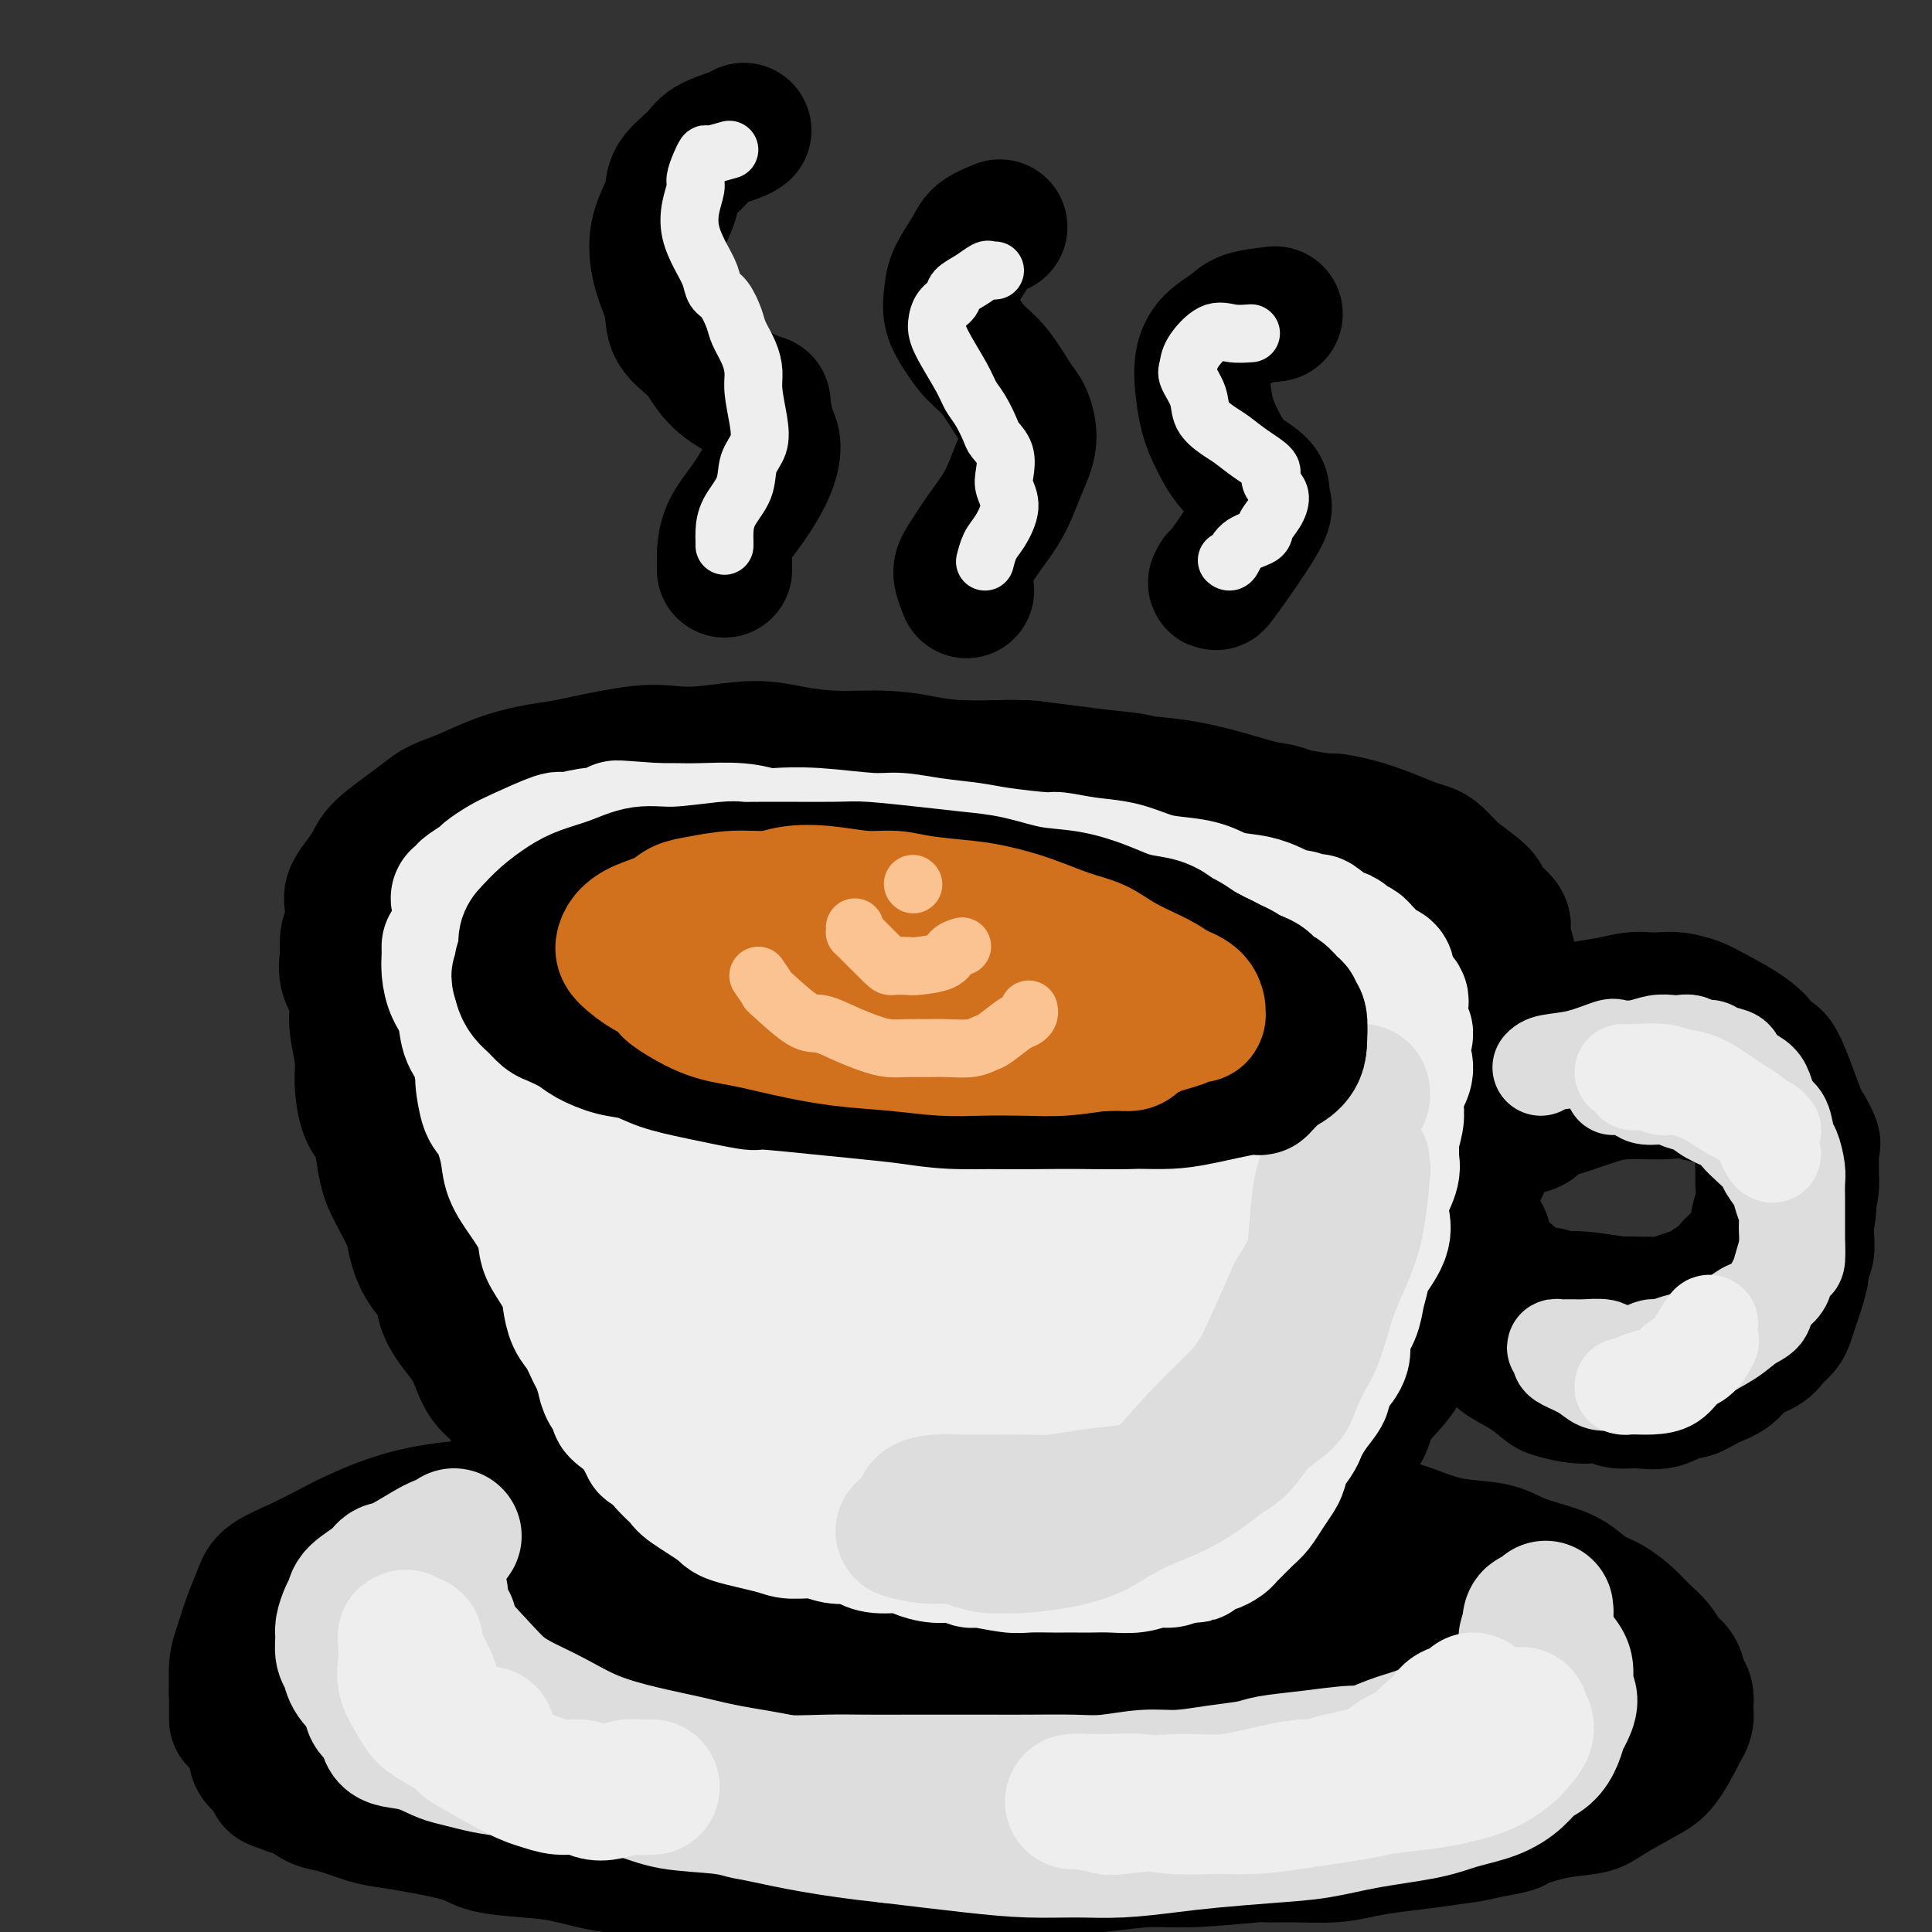 <svg viewBox='0 0 400 400' version='1.1' xmlns='http://www.w3.org/2000/svg' xmlns:xlink='http://www.w3.org/1999/xlink'><rect x="0" y="0" width="400" height="400" fill="#333333" stroke="none"/><g fill='none' stroke='rgb(0,0,0)' stroke-width='28' stroke-linecap='round' stroke-linejoin='round'><path d='M49,356c0.000,-0.915 0.001,-1.830 0,-2c-0.001,-0.170 -0.003,0.404 0,0c0.003,-0.404 0.013,-1.788 0,-3c-0.013,-1.212 -0.048,-2.253 0,-3c0.048,-0.747 0.178,-1.200 1,-2c0.822,-0.800 2.336,-1.946 3,-3c0.664,-1.054 0.478,-2.015 1,-3c0.522,-0.985 1.751,-1.995 3,-3c1.249,-1.005 2.519,-2.007 4,-3c1.481,-0.993 3.175,-1.978 5,-3c1.825,-1.022 3.782,-2.081 6,-3c2.218,-0.919 4.698,-1.698 6,-2c1.302,-0.302 1.426,-0.126 4,-1c2.574,-0.874 7.598,-2.796 11,-4c3.402,-1.204 5.182,-1.688 8,-2c2.818,-0.312 6.675,-0.452 10,-1c3.325,-0.548 6.119,-1.505 9,-2c2.881,-0.495 5.849,-0.528 9,-1c3.151,-0.472 6.484,-1.384 10,-2c3.516,-0.616 7.215,-0.936 10,-1c2.785,-0.064 4.654,0.126 7,0c2.346,-0.126 5.168,-0.570 8,-1c2.832,-0.430 5.675,-0.848 8,-1c2.325,-0.152 4.131,-0.038 7,0c2.869,0.038 6.800,-0.000 9,0c2.200,0.000 2.669,0.038 5,0c2.331,-0.038 6.523,-0.154 10,0c3.477,0.154 6.238,0.577 9,1'/><path d='M212,311c8.083,0.389 8.290,0.863 10,1c1.710,0.137 4.924,-0.063 8,0c3.076,0.063 6.014,0.388 9,1c2.986,0.612 6.020,1.510 9,2c2.980,0.490 5.907,0.572 9,1c3.093,0.428 6.351,1.202 9,2c2.649,0.798 4.689,1.620 6,2c1.311,0.380 1.892,0.318 5,1c3.108,0.682 8.743,2.109 12,3c3.257,0.891 4.135,1.244 5,2c0.865,0.756 1.717,1.913 2,2c0.283,0.087 -0.003,-0.896 2,0c2.003,0.896 6.296,3.670 8,5c1.704,1.330 0.820,1.215 1,2c0.180,0.785 1.426,2.469 2,3c0.574,0.531 0.477,-0.091 1,1c0.523,1.091 1.667,3.896 2,5c0.333,1.104 -0.143,0.507 0,1c0.143,0.493 0.907,2.074 1,3c0.093,0.926 -0.484,1.195 -1,2c-0.516,0.805 -0.971,2.146 -1,3c-0.029,0.854 0.370,1.222 0,2c-0.370,0.778 -1.507,1.966 -2,3c-0.493,1.034 -0.343,1.915 -1,3c-0.657,1.085 -2.122,2.374 -3,3c-0.878,0.626 -1.169,0.590 -2,1c-0.831,0.410 -2.200,1.264 -3,2c-0.800,0.736 -1.029,1.352 -2,2c-0.971,0.648 -2.685,1.328 -4,2c-1.315,0.672 -2.233,1.335 -3,2c-0.767,0.665 -1.384,1.333 -2,2'/><path d='M289,375c-3.588,2.280 -3.058,0.979 -4,1c-0.942,0.021 -3.356,1.364 -4,2c-0.644,0.636 0.483,0.565 -2,1c-2.483,0.435 -8.577,1.377 -12,2c-3.423,0.623 -4.177,0.926 -6,1c-1.823,0.074 -4.715,-0.082 -8,0c-3.285,0.082 -6.962,0.400 -11,1c-4.038,0.600 -8.437,1.481 -13,2c-4.563,0.519 -9.289,0.675 -13,1c-3.711,0.325 -6.407,0.820 -9,1c-2.593,0.180 -5.084,0.045 -8,0c-2.916,-0.045 -6.256,-0.001 -10,0c-3.744,0.001 -7.892,-0.041 -11,0c-3.108,0.041 -5.177,0.165 -8,0c-2.823,-0.165 -6.401,-0.621 -10,-1c-3.599,-0.379 -7.217,-0.682 -11,-1c-3.783,-0.318 -7.729,-0.649 -11,-1c-3.271,-0.351 -5.867,-0.720 -9,-1c-3.133,-0.280 -6.804,-0.469 -10,-1c-3.196,-0.531 -5.916,-1.402 -9,-2c-3.084,-0.598 -6.530,-0.923 -9,-1c-2.470,-0.077 -3.963,0.093 -5,0c-1.037,-0.093 -1.619,-0.447 -3,-1c-1.381,-0.553 -3.563,-1.303 -6,-2c-2.437,-0.697 -5.131,-1.341 -7,-2c-1.869,-0.659 -2.912,-1.334 -4,-2c-1.088,-0.666 -2.219,-1.323 -3,-2c-0.781,-0.677 -1.210,-1.375 -2,-2c-0.790,-0.625 -1.940,-1.179 -3,-2c-1.060,-0.821 -2.030,-1.911 -3,-3'/><path d='M65,363c-1.819,-1.690 -0.865,-1.414 -1,-2c-0.135,-0.586 -1.357,-2.032 -2,-3c-0.643,-0.968 -0.706,-1.457 -1,-2c-0.294,-0.543 -0.819,-1.138 -1,-2c-0.181,-0.862 -0.017,-1.990 0,-3c0.017,-1.010 -0.114,-1.904 0,-3c0.114,-1.096 0.472,-2.396 1,-4c0.528,-1.604 1.224,-3.512 2,-5c0.776,-1.488 1.630,-2.556 3,-4c1.370,-1.444 3.256,-3.265 5,-5c1.744,-1.735 3.346,-3.384 5,-5c1.654,-1.616 3.361,-3.198 4,-4c0.639,-0.802 0.210,-0.823 3,-2c2.790,-1.177 8.799,-3.509 13,-5c4.201,-1.491 6.595,-2.139 10,-3c3.405,-0.861 7.823,-1.933 11,-3c3.177,-1.067 5.114,-2.128 8,-3c2.886,-0.872 6.720,-1.554 10,-2c3.280,-0.446 6.004,-0.657 11,-1c4.996,-0.343 12.263,-0.820 16,-1c3.737,-0.180 3.945,-0.064 6,0c2.055,0.064 5.958,0.075 9,0c3.042,-0.075 5.222,-0.238 9,0c3.778,0.238 9.155,0.876 13,1c3.845,0.124 6.159,-0.266 10,0c3.841,0.266 9.210,1.187 14,2c4.790,0.813 9.002,1.516 12,2c2.998,0.484 4.783,0.748 8,1c3.217,0.252 7.866,0.491 11,1c3.134,0.509 4.753,1.288 7,2c2.247,0.712 5.124,1.356 8,2'/><path d='M269,312c11.363,1.903 9.771,1.661 11,2c1.229,0.339 5.278,1.260 8,2c2.722,0.740 4.117,1.301 6,2c1.883,0.699 4.254,1.537 7,2c2.746,0.463 5.868,0.551 8,1c2.132,0.449 3.273,1.260 5,2c1.727,0.740 4.041,1.408 6,2c1.959,0.592 3.563,1.106 5,2c1.437,0.894 2.706,2.167 4,3c1.294,0.833 2.611,1.224 4,2c1.389,0.776 2.848,1.936 4,3c1.152,1.064 1.996,2.032 3,3c1.004,0.968 2.168,1.936 3,3c0.832,1.064 1.333,2.226 2,3c0.667,0.774 1.499,1.162 2,2c0.501,0.838 0.671,2.125 1,3c0.329,0.875 0.817,1.337 1,2c0.183,0.663 0.062,1.526 0,2c-0.062,0.474 -0.064,0.561 0,1c0.064,0.439 0.194,1.232 0,2c-0.194,0.768 -0.713,1.511 -1,2c-0.287,0.489 -0.342,0.723 -1,2c-0.658,1.277 -1.919,3.598 -3,5c-1.081,1.402 -1.982,1.885 -4,3c-2.018,1.115 -5.154,2.862 -7,4c-1.846,1.138 -2.404,1.667 -4,2c-1.596,0.333 -4.232,0.471 -7,1c-2.768,0.529 -5.668,1.450 -7,2c-1.332,0.550 -1.095,0.729 -2,1c-0.905,0.271 -2.953,0.636 -5,1'/><path d='M308,379c-4.065,0.952 -3.729,0.833 -5,1c-1.271,0.167 -4.150,0.619 -7,1c-2.850,0.381 -5.669,0.691 -8,1c-2.331,0.309 -4.172,0.618 -6,1c-1.828,0.382 -3.642,0.838 -6,1c-2.358,0.162 -5.259,0.028 -8,0c-2.741,-0.028 -5.321,0.048 -6,0c-0.679,-0.048 0.543,-0.219 -2,0c-2.543,0.219 -8.849,0.830 -13,1c-4.151,0.170 -6.145,-0.099 -9,0c-2.855,0.099 -6.569,0.566 -10,1c-3.431,0.434 -6.578,0.834 -9,1c-2.422,0.166 -4.120,0.097 -7,0c-2.880,-0.097 -6.942,-0.222 -11,0c-4.058,0.222 -8.110,0.793 -12,1c-3.890,0.207 -7.617,0.052 -12,0c-4.383,-0.052 -9.421,-0.002 -14,0c-4.579,0.002 -8.697,-0.045 -12,0c-3.303,0.045 -5.790,0.181 -8,0c-2.210,-0.181 -4.143,-0.678 -7,-1c-2.857,-0.322 -6.640,-0.470 -10,-1c-3.360,-0.530 -6.299,-1.441 -9,-2c-2.701,-0.559 -5.166,-0.766 -8,-1c-2.834,-0.234 -6.037,-0.495 -8,-1c-1.963,-0.505 -2.685,-1.252 -5,-2c-2.315,-0.748 -6.223,-1.495 -9,-2c-2.777,-0.505 -4.424,-0.768 -6,-1c-1.576,-0.232 -3.082,-0.433 -5,-1c-1.918,-0.567 -4.247,-1.499 -6,-2c-1.753,-0.501 -2.929,-0.572 -4,-1c-1.071,-0.428 -2.035,-1.214 -3,-2'/><path d='M63,371c-6.364,-1.872 -3.274,-1.053 -3,-1c0.274,0.053 -2.266,-0.661 -3,-1c-0.734,-0.339 0.339,-0.303 0,-1c-0.339,-0.697 -2.091,-2.126 -3,-3c-0.909,-0.874 -0.977,-1.191 -1,-2c-0.023,-0.809 -0.002,-2.108 0,-3c0.002,-0.892 -0.014,-1.377 0,-2c0.014,-0.623 0.057,-1.386 1,-3c0.943,-1.614 2.785,-4.080 4,-6c1.215,-1.920 1.803,-3.295 3,-5c1.197,-1.705 3.002,-3.742 6,-6c2.998,-2.258 7.190,-4.739 12,-7c4.810,-2.261 10.240,-4.302 16,-6c5.760,-1.698 11.852,-3.051 19,-4c7.148,-0.949 15.351,-1.493 24,-2c8.649,-0.507 17.742,-0.978 26,-1c8.258,-0.022 15.681,0.405 23,1c7.319,0.595 14.535,1.360 22,2c7.465,0.640 15.179,1.157 22,2c6.821,0.843 12.750,2.011 19,3c6.250,0.989 12.822,1.798 18,3c5.178,1.202 8.962,2.798 12,4c3.038,1.202 5.330,2.009 8,3c2.670,0.991 5.718,2.164 9,3c3.282,0.836 6.800,1.334 9,2c2.200,0.666 3.084,1.499 4,2c0.916,0.501 1.864,0.670 3,1c1.136,0.330 2.460,0.820 3,1c0.540,0.180 0.297,0.052 -1,0c-1.297,-0.052 -3.649,-0.026 -6,0'/><path d='M309,345c-2.587,0.030 -5.554,0.106 -14,-1c-8.446,-1.106 -22.371,-3.394 -38,-6c-15.629,-2.606 -32.962,-5.530 -41,-7c-8.038,-1.470 -6.781,-1.488 -14,-2c-7.219,-0.512 -22.915,-1.519 -36,-2c-13.085,-0.481 -23.560,-0.435 -32,0c-8.440,0.435 -14.847,1.258 -20,2c-5.153,0.742 -9.053,1.403 -12,2c-2.947,0.597 -4.940,1.130 -8,2c-3.060,0.870 -7.188,2.077 -11,3c-3.812,0.923 -7.307,1.560 -9,2c-1.693,0.440 -1.585,0.681 -2,1c-0.415,0.319 -1.354,0.717 -2,1c-0.646,0.283 -1.000,0.451 -1,1c-0.000,0.549 0.353,1.478 3,2c2.647,0.522 7.587,0.637 9,1c1.413,0.363 -0.702,0.973 6,2c6.702,1.027 22.220,2.472 32,3c9.780,0.528 13.822,0.141 20,0c6.178,-0.141 14.491,-0.036 21,0c6.509,0.036 11.213,0.003 18,0c6.787,-0.003 15.656,0.024 23,0c7.344,-0.024 13.164,-0.100 19,0c5.836,0.100 11.688,0.377 17,0c5.312,-0.377 10.085,-1.408 15,-2c4.915,-0.592 9.970,-0.746 15,-1c5.030,-0.254 10.033,-0.607 14,-1c3.967,-0.393 6.898,-0.827 9,-1c2.102,-0.173 3.373,-0.085 4,0c0.627,0.085 0.608,0.167 1,0c0.392,-0.167 1.196,-0.584 2,-1'/><path d='M297,343c9.251,-1.180 2.380,-1.129 0,-1c-2.380,0.129 -0.269,0.337 -2,0c-1.731,-0.337 -7.303,-1.217 -12,-2c-4.697,-0.783 -8.519,-1.469 -14,-2c-5.481,-0.531 -12.622,-0.909 -20,-1c-7.378,-0.091 -14.993,0.104 -24,0c-9.007,-0.104 -19.406,-0.508 -30,-1c-10.594,-0.492 -21.384,-1.071 -29,-1c-7.616,0.071 -12.060,0.793 -16,1c-3.940,0.207 -7.378,-0.102 -11,0c-3.622,0.102 -7.428,0.614 -11,1c-3.572,0.386 -6.909,0.646 -10,1c-3.091,0.354 -5.935,0.802 -9,1c-3.065,0.198 -6.351,0.146 -9,0c-2.649,-0.146 -4.661,-0.387 -7,0c-2.339,0.387 -5.006,1.400 -7,2c-1.994,0.600 -3.317,0.785 -4,1c-0.683,0.215 -0.728,0.459 -1,1c-0.272,0.541 -0.772,1.379 -1,2c-0.228,0.621 -0.185,1.024 0,2c0.185,0.976 0.512,2.523 2,4c1.488,1.477 4.139,2.883 7,4c2.861,1.117 5.933,1.947 11,3c5.067,1.053 12.128,2.331 18,3c5.872,0.669 10.557,0.730 16,1c5.443,0.270 11.646,0.749 17,1c5.354,0.251 9.858,0.273 15,0c5.142,-0.273 10.923,-0.843 17,-1c6.077,-0.157 12.451,0.098 18,0c5.549,-0.098 10.275,-0.549 15,-1'/><path d='M216,361c18.209,-0.360 14.733,-1.261 16,-2c1.267,-0.739 7.277,-1.316 13,-2c5.723,-0.684 11.159,-1.475 15,-2c3.841,-0.525 6.087,-0.786 9,-1c2.913,-0.214 6.492,-0.383 10,-1c3.508,-0.617 6.943,-1.682 10,-2c3.057,-0.318 5.734,0.111 7,0c1.266,-0.111 1.120,-0.762 1,-1c-0.120,-0.238 -0.215,-0.064 0,0c0.215,0.064 0.741,0.017 0,0c-0.741,-0.017 -2.749,-0.005 -6,0c-3.251,0.005 -7.746,0.001 -13,0c-5.254,-0.001 -11.266,-0.000 -17,0c-5.734,0.000 -11.189,0.000 -17,0c-5.811,-0.000 -11.980,-0.001 -19,0c-7.020,0.001 -14.893,0.004 -23,0c-8.107,-0.004 -16.448,-0.015 -23,0c-6.552,0.015 -11.316,0.057 -16,0c-4.684,-0.057 -9.288,-0.211 -14,0c-4.712,0.211 -9.532,0.789 -14,1c-4.468,0.211 -8.582,0.057 -12,0c-3.418,-0.057 -6.139,-0.015 -8,0c-1.861,0.015 -2.863,0.004 -4,0c-1.137,-0.004 -2.410,-0.001 -3,0c-0.590,0.001 -0.498,0.000 -1,0c-0.502,-0.000 -1.597,-0.000 -2,0c-0.403,0.000 -0.115,0.000 0,0c0.115,-0.000 0.058,-0.000 0,0'/><path d='M105,351c-29.523,0.255 -7.831,0.894 0,1c7.831,0.106 1.799,-0.319 0,0c-1.799,0.319 0.634,1.384 2,2c1.366,0.616 1.666,0.784 2,1c0.334,0.216 0.702,0.478 1,1c0.298,0.522 0.525,1.302 1,2c0.475,0.698 1.199,1.315 2,2c0.801,0.685 1.680,1.440 2,2c0.320,0.560 0.081,0.926 0,1c-0.081,0.074 -0.003,-0.145 0,0c0.003,0.145 -0.071,0.655 0,1c0.071,0.345 0.285,0.526 0,1c-0.285,0.474 -1.069,1.240 -2,2c-0.931,0.760 -2.010,1.514 -3,2c-0.990,0.486 -1.890,0.704 -3,1c-1.110,0.296 -2.428,0.669 -4,1c-1.572,0.331 -3.396,0.621 -5,1c-1.604,0.379 -2.988,0.848 -4,1c-1.012,0.152 -1.653,-0.015 -3,0c-1.347,0.015 -3.400,0.210 -5,0c-1.600,-0.210 -2.745,-0.826 -4,-1c-1.255,-0.174 -2.618,0.093 -4,0c-1.382,-0.093 -2.784,-0.546 -4,-1c-1.216,-0.454 -2.247,-0.909 -3,-1c-0.753,-0.091 -1.227,0.184 -2,0c-0.773,-0.184 -1.846,-0.826 -3,-1c-1.154,-0.174 -2.389,0.119 -3,0c-0.611,-0.119 -0.597,-0.650 -1,-1c-0.403,-0.350 -1.224,-0.517 -2,-1c-0.776,-0.483 -1.507,-1.281 -2,-2c-0.493,-0.719 -0.746,-1.360 -1,-2'/><path d='M57,363c-1.556,-1.303 -2.445,-1.561 -3,-2c-0.555,-0.439 -0.775,-1.060 -1,-2c-0.225,-0.940 -0.453,-2.197 -1,-3c-0.547,-0.803 -1.412,-1.150 -2,-2c-0.588,-0.850 -0.898,-2.204 -1,-3c-0.102,-0.796 0.004,-1.035 0,-2c-0.004,-0.965 -0.117,-2.656 0,-4c0.117,-1.344 0.466,-2.341 1,-4c0.534,-1.659 1.254,-3.981 2,-6c0.746,-2.019 1.517,-3.736 2,-5c0.483,-1.264 0.678,-2.075 2,-3c1.322,-0.925 3.771,-1.964 6,-3c2.229,-1.036 4.237,-2.069 6,-3c1.763,-0.931 3.280,-1.760 6,-3c2.720,-1.240 6.641,-2.893 11,-4c4.359,-1.107 9.155,-1.670 14,-2c4.845,-0.330 9.739,-0.429 15,-1c5.261,-0.571 10.889,-1.615 16,-2c5.111,-0.385 9.704,-0.110 15,0c5.296,0.110 11.296,0.056 16,0c4.704,-0.056 8.113,-0.114 12,0c3.887,0.114 8.252,0.401 15,1c6.748,0.599 15.879,1.511 20,2c4.121,0.489 3.233,0.556 6,1c2.767,0.444 9.189,1.263 14,2c4.811,0.737 8.012,1.390 12,2c3.988,0.610 8.762,1.177 13,2c4.238,0.823 7.940,1.901 11,3c3.060,1.099 5.478,2.219 9,3c3.522,0.781 8.149,1.223 12,2c3.851,0.777 6.925,1.888 10,3'/><path d='M295,330c8.002,2.166 7.007,2.080 8,3c0.993,0.920 3.973,2.847 6,4c2.027,1.153 3.099,1.531 5,2c1.901,0.469 4.629,1.029 6,2c1.371,0.971 1.386,2.351 2,3c0.614,0.649 1.828,0.566 3,1c1.172,0.434 2.302,1.386 3,2c0.698,0.614 0.965,0.888 1,1c0.035,0.112 -0.162,0.060 0,0c0.162,-0.060 0.681,-0.127 1,0c0.319,0.127 0.437,0.447 0,1c-0.437,0.553 -1.428,1.339 -2,2c-0.572,0.661 -0.723,1.197 -2,2c-1.277,0.803 -3.679,1.872 -7,3c-3.321,1.128 -7.561,2.313 -11,3c-3.439,0.687 -6.077,0.874 -10,1c-3.923,0.126 -9.131,0.189 -14,0c-4.869,-0.189 -9.399,-0.632 -14,-1c-4.601,-0.368 -9.274,-0.663 -14,-1c-4.726,-0.337 -9.507,-0.717 -15,-1c-5.493,-0.283 -11.700,-0.468 -20,-1c-8.300,-0.532 -18.695,-1.410 -26,-2c-7.305,-0.590 -11.522,-0.890 -15,-1c-3.478,-0.110 -6.218,-0.029 -9,0c-2.782,0.029 -5.607,0.008 -8,0c-2.393,-0.008 -4.354,-0.002 -6,0c-1.646,0.002 -2.977,0.001 -4,0c-1.023,-0.001 -1.738,-0.000 -3,0c-1.262,0.000 -3.071,0.000 -4,0c-0.929,-0.000 -0.980,-0.000 -1,0c-0.020,0.000 -0.010,0.000 0,0'/><path d='M145,326c-0.724,-0.764 -1.448,-1.528 -2,-2c-0.552,-0.472 -0.931,-0.651 -1,-1c-0.069,-0.349 0.171,-0.867 0,-1c-0.171,-0.133 -0.752,0.118 -1,0c-0.248,-0.118 -0.162,-0.605 -1,-1c-0.838,-0.395 -2.598,-0.696 -4,-1c-1.402,-0.304 -2.445,-0.609 -3,-1c-0.555,-0.391 -0.623,-0.867 -1,-1c-0.377,-0.133 -1.063,0.079 -2,0c-0.937,-0.079 -2.124,-0.447 -3,-1c-0.876,-0.553 -1.442,-1.292 -2,-2c-0.558,-0.708 -1.109,-1.386 -2,-2c-0.891,-0.614 -2.123,-1.165 -3,-2c-0.877,-0.835 -1.401,-1.956 -2,-3c-0.599,-1.044 -1.274,-2.012 -2,-3c-0.726,-0.988 -1.504,-1.996 -2,-3c-0.496,-1.004 -0.709,-2.004 -1,-3c-0.291,-0.996 -0.659,-1.990 -1,-3c-0.341,-1.010 -0.656,-2.038 -1,-3c-0.344,-0.962 -0.718,-1.859 -1,-3c-0.282,-1.141 -0.472,-2.524 -1,-4c-0.528,-1.476 -1.394,-3.043 -2,-5c-0.606,-1.957 -0.951,-4.304 -1,-6c-0.049,-1.696 0.197,-2.742 0,-4c-0.197,-1.258 -0.836,-2.729 -1,-4c-0.164,-1.271 0.148,-2.342 0,-4c-0.148,-1.658 -0.757,-3.902 -1,-6c-0.243,-2.098 -0.122,-4.049 0,-6'/><path d='M104,251c-0.707,-6.039 -0.974,-6.137 -1,-7c-0.026,-0.863 0.189,-2.491 0,-4c-0.189,-1.509 -0.783,-2.898 -1,-4c-0.217,-1.102 -0.058,-1.918 0,-4c0.058,-2.082 0.016,-5.431 0,-8c-0.016,-2.569 -0.005,-4.360 0,-6c0.005,-1.640 0.005,-3.131 0,-5c-0.005,-1.869 -0.016,-4.115 0,-6c0.016,-1.885 0.060,-3.407 0,-4c-0.060,-0.593 -0.223,-0.257 0,-2c0.223,-1.743 0.831,-5.566 1,-7c0.169,-1.434 -0.103,-0.481 0,-1c0.103,-0.519 0.580,-2.510 1,-4c0.420,-1.490 0.784,-2.478 1,-4c0.216,-1.522 0.283,-3.577 1,-5c0.717,-1.423 2.084,-2.215 3,-3c0.916,-0.785 1.382,-1.562 2,-2c0.618,-0.438 1.389,-0.535 2,-1c0.611,-0.465 1.063,-1.297 2,-2c0.937,-0.703 2.361,-1.277 4,-2c1.639,-0.723 3.493,-1.594 5,-2c1.507,-0.406 2.665,-0.348 4,-1c1.335,-0.652 2.845,-2.016 5,-3c2.155,-0.984 4.953,-1.588 7,-2c2.047,-0.412 3.343,-0.631 5,-1c1.657,-0.369 3.676,-0.886 6,-1c2.324,-0.114 4.953,0.176 7,0c2.047,-0.176 3.513,-0.817 6,-1c2.487,-0.183 5.996,0.090 9,0c3.004,-0.090 5.502,-0.545 8,-1'/><path d='M181,158c8.804,-0.988 6.813,-0.458 8,0c1.187,0.458 5.550,0.844 9,1c3.450,0.156 5.986,0.082 8,0c2.014,-0.082 3.505,-0.173 6,0c2.495,0.173 5.995,0.608 9,1c3.005,0.392 5.515,0.739 8,1c2.485,0.261 4.944,0.436 7,1c2.056,0.564 3.710,1.517 6,2c2.290,0.483 5.215,0.495 8,1c2.785,0.505 5.431,1.501 8,2c2.569,0.499 5.062,0.501 7,1c1.938,0.499 3.322,1.496 5,2c1.678,0.504 3.650,0.515 6,1c2.350,0.485 5.077,1.443 7,2c1.923,0.557 3.043,0.712 4,1c0.957,0.288 1.753,0.709 3,1c1.247,0.291 2.946,0.452 4,1c1.054,0.548 1.463,1.484 2,2c0.537,0.516 1.202,0.612 2,1c0.798,0.388 1.728,1.067 3,2c1.272,0.933 2.886,2.121 4,3c1.114,0.879 1.727,1.447 2,2c0.273,0.553 0.206,1.089 1,2c0.794,0.911 2.447,2.198 3,3c0.553,0.802 0.004,1.118 0,2c-0.004,0.882 0.535,2.330 1,4c0.465,1.670 0.854,3.564 1,5c0.146,1.436 0.050,2.416 0,4c-0.050,1.584 -0.052,3.773 0,6c0.052,2.227 0.158,4.494 0,6c-0.158,1.506 -0.579,2.253 -1,3'/><path d='M312,221c-0.496,6.853 -2.236,8.986 -3,11c-0.764,2.014 -0.553,3.911 -1,6c-0.447,2.089 -1.551,4.371 -3,7c-1.449,2.629 -3.241,5.604 -4,8c-0.759,2.396 -0.483,4.211 -1,6c-0.517,1.789 -1.827,3.552 -3,6c-1.173,2.448 -2.209,5.582 -3,8c-0.791,2.418 -1.336,4.121 -2,6c-0.664,1.879 -1.447,3.933 -3,6c-1.553,2.067 -3.877,4.148 -5,6c-1.123,1.852 -1.046,3.475 -2,5c-0.954,1.525 -2.937,2.954 -5,5c-2.063,2.046 -4.204,4.711 -6,7c-1.796,2.289 -3.247,4.203 -5,6c-1.753,1.797 -3.808,3.475 -6,5c-2.192,1.525 -4.520,2.895 -7,4c-2.480,1.105 -5.114,1.945 -8,3c-2.886,1.055 -6.026,2.325 -9,3c-2.974,0.675 -5.782,0.755 -9,1c-3.218,0.245 -6.846,0.656 -11,1c-4.154,0.344 -8.834,0.622 -12,1c-3.166,0.378 -4.817,0.856 -7,1c-2.183,0.144 -4.896,-0.044 -8,0c-3.104,0.044 -6.599,0.322 -10,0c-3.401,-0.322 -6.709,-1.244 -9,-2c-2.291,-0.756 -3.567,-1.346 -5,-2c-1.433,-0.654 -3.025,-1.371 -5,-2c-1.975,-0.629 -4.334,-1.169 -6,-2c-1.666,-0.831 -2.641,-1.955 -4,-3c-1.359,-1.045 -3.103,-2.013 -5,-3c-1.897,-0.987 -3.949,-1.994 -6,-3'/><path d='M139,316c-6.980,-3.166 -4.429,-2.581 -4,-3c0.429,-0.419 -1.264,-1.842 -3,-3c-1.736,-1.158 -3.517,-2.052 -5,-3c-1.483,-0.948 -2.669,-1.948 -4,-3c-1.331,-1.052 -2.808,-2.154 -4,-3c-1.192,-0.846 -2.100,-1.437 -3,-2c-0.900,-0.563 -1.792,-1.097 -3,-2c-1.208,-0.903 -2.733,-2.173 -4,-3c-1.267,-0.827 -2.278,-1.210 -3,-2c-0.722,-0.790 -1.155,-1.985 -2,-3c-0.845,-1.015 -2.100,-1.849 -3,-3c-0.900,-1.151 -1.444,-2.618 -2,-4c-0.556,-1.382 -1.125,-2.679 -2,-4c-0.875,-1.321 -2.056,-2.668 -3,-4c-0.944,-1.332 -1.652,-2.650 -2,-4c-0.348,-1.350 -0.337,-2.731 -1,-4c-0.663,-1.269 -1.998,-2.427 -3,-4c-1.002,-1.573 -1.669,-3.562 -2,-5c-0.331,-1.438 -0.325,-2.324 -1,-4c-0.675,-1.676 -2.030,-4.140 -3,-6c-0.970,-1.860 -1.556,-3.116 -2,-5c-0.444,-1.884 -0.745,-4.396 -1,-6c-0.255,-1.604 -0.464,-2.302 -1,-3c-0.536,-0.698 -1.398,-1.398 -2,-3c-0.602,-1.602 -0.944,-4.108 -1,-6c-0.056,-1.892 0.174,-3.170 0,-5c-0.174,-1.830 -0.751,-4.211 -1,-6c-0.249,-1.789 -0.170,-2.985 0,-4c0.170,-1.015 0.430,-1.850 0,-3c-0.430,-1.150 -1.552,-2.614 -2,-4c-0.448,-1.386 -0.224,-2.693 0,-4'/><path d='M72,198c-0.399,-5.818 0.604,-4.363 1,-5c0.396,-0.637 0.187,-3.366 0,-5c-0.187,-1.634 -0.350,-2.173 0,-3c0.350,-0.827 1.213,-1.940 2,-3c0.787,-1.060 1.497,-2.066 2,-3c0.503,-0.934 0.799,-1.796 2,-3c1.201,-1.204 3.305,-2.749 5,-4c1.695,-1.251 2.979,-2.209 4,-3c1.021,-0.791 1.778,-1.417 3,-2c1.222,-0.583 2.907,-1.125 5,-2c2.093,-0.875 4.593,-2.084 7,-3c2.407,-0.916 4.722,-1.538 7,-2c2.278,-0.462 4.519,-0.764 6,-1c1.481,-0.236 2.200,-0.408 5,-1c2.800,-0.592 7.680,-1.606 11,-2c3.320,-0.394 5.079,-0.168 7,0c1.921,0.168 4.002,0.279 7,0c2.998,-0.279 6.911,-0.948 10,-1c3.089,-0.052 5.353,0.512 8,1c2.647,0.488 5.677,0.901 9,1c3.323,0.099 6.938,-0.114 10,0c3.062,0.114 5.570,0.555 8,1c2.430,0.445 4.782,0.893 9,1c4.218,0.107 10.301,-0.127 13,0c2.699,0.127 2.012,0.614 4,1c1.988,0.386 6.650,0.670 10,1c3.350,0.330 5.387,0.707 8,1c2.613,0.293 5.804,0.501 9,1c3.196,0.499 6.399,1.288 9,2c2.601,0.712 4.600,1.346 7,2c2.400,0.654 5.200,1.327 8,2'/><path d='M268,169c10.096,1.738 7.836,1.082 8,1c0.164,-0.082 2.753,0.411 5,1c2.247,0.589 4.150,1.275 6,2c1.850,0.725 3.645,1.488 5,2c1.355,0.512 2.270,0.773 3,1c0.730,0.227 1.274,0.422 2,1c0.726,0.578 1.635,1.540 3,3c1.365,1.460 3.185,3.417 4,5c0.815,1.583 0.624,2.792 1,4c0.376,1.208 1.319,2.416 2,4c0.681,1.584 1.099,3.544 1,5c-0.099,1.456 -0.715,2.407 -1,4c-0.285,1.593 -0.240,3.826 0,6c0.240,2.174 0.675,4.287 0,7c-0.675,2.713 -2.461,6.026 -4,9c-1.539,2.974 -2.830,5.610 -3,8c-0.170,2.390 0.780,4.535 0,8c-0.780,3.465 -3.290,8.252 -5,12c-1.710,3.748 -2.622,6.458 -3,9c-0.378,2.542 -0.224,4.916 -1,7c-0.776,2.084 -2.483,3.878 -4,6c-1.517,2.122 -2.844,4.570 -4,7c-1.156,2.430 -2.141,4.841 -3,6c-0.859,1.159 -1.594,1.067 -3,2c-1.406,0.933 -3.485,2.892 -5,5c-1.515,2.108 -2.467,4.366 -4,6c-1.533,1.634 -3.648,2.644 -6,4c-2.352,1.356 -4.941,3.057 -6,4c-1.059,0.943 -0.588,1.126 -5,2c-4.412,0.874 -13.706,2.437 -23,4'/><path d='M228,314c-6.659,1.319 -9.307,1.618 -13,2c-3.693,0.382 -8.431,0.847 -12,1c-3.569,0.153 -5.969,-0.008 -8,0c-2.031,0.008 -3.692,0.184 -6,0c-2.308,-0.184 -5.262,-0.727 -8,-1c-2.738,-0.273 -5.258,-0.276 -8,-1c-2.742,-0.724 -5.705,-2.168 -8,-3c-2.295,-0.832 -3.921,-1.051 -6,-2c-2.079,-0.949 -4.610,-2.627 -8,-4c-3.390,-1.373 -7.639,-2.439 -10,-4c-2.361,-1.561 -2.833,-3.615 -4,-5c-1.167,-1.385 -3.029,-2.099 -5,-4c-1.971,-1.901 -4.052,-4.988 -6,-8c-1.948,-3.012 -3.765,-5.947 -5,-9c-1.235,-3.053 -1.888,-6.223 -3,-10c-1.112,-3.777 -2.681,-8.162 -4,-13c-1.319,-4.838 -2.386,-10.128 -4,-15c-1.614,-4.872 -3.774,-9.327 -5,-14c-1.226,-4.673 -1.519,-9.564 -2,-13c-0.481,-3.436 -1.149,-5.417 -2,-8c-0.851,-2.583 -1.883,-5.767 -2,-8c-0.117,-2.233 0.683,-3.513 1,-5c0.317,-1.487 0.153,-3.181 2,-5c1.847,-1.819 5.707,-3.763 10,-5c4.293,-1.237 9.019,-1.766 17,-2c7.981,-0.234 19.216,-0.173 30,0c10.784,0.173 21.116,0.458 28,1c6.884,0.542 10.319,1.341 15,2c4.681,0.659 10.606,1.177 16,2c5.394,0.823 10.255,1.949 14,3c3.745,1.051 6.372,2.025 9,3'/><path d='M241,189c9.330,2.109 5.655,2.383 5,3c-0.655,0.617 1.710,1.578 3,2c1.290,0.422 1.503,0.306 2,1c0.497,0.694 1.276,2.199 1,3c-0.276,0.801 -1.609,0.897 -3,2c-1.391,1.103 -2.840,3.212 -6,5c-3.160,1.788 -8.029,3.256 -15,6c-6.971,2.744 -16.042,6.763 -26,10c-9.958,3.237 -20.802,5.694 -31,8c-10.198,2.306 -19.751,4.463 -27,7c-7.249,2.537 -12.194,5.453 -15,8c-2.806,2.547 -3.475,4.726 -4,7c-0.525,2.274 -0.908,4.644 -1,6c-0.092,1.356 0.108,1.698 3,3c2.892,1.302 8.476,3.564 13,5c4.524,1.436 7.987,2.046 14,3c6.013,0.954 14.575,2.252 23,3c8.425,0.748 16.713,0.946 24,1c7.287,0.054 13.574,-0.037 20,0c6.426,0.037 12.992,0.203 18,0c5.008,-0.203 8.458,-0.774 12,-1c3.542,-0.226 7.176,-0.105 9,0c1.824,0.105 1.839,0.195 1,0c-0.839,-0.195 -2.530,-0.676 -5,-1c-2.470,-0.324 -5.717,-0.493 -13,0c-7.283,0.493 -18.602,1.648 -24,2c-5.398,0.352 -4.876,-0.097 -13,0c-8.124,0.097 -24.892,0.742 -35,1c-10.108,0.258 -13.554,0.129 -17,0'/><path d='M154,273c-18.566,0.084 -11.979,-0.707 -10,-1c1.979,-0.293 -0.648,-0.089 -2,0c-1.352,0.089 -1.430,0.064 0,0c1.430,-0.064 4.366,-0.168 5,0c0.634,0.168 -1.036,0.607 4,1c5.036,0.393 16.778,0.739 26,1c9.222,0.261 15.925,0.438 24,1c8.075,0.562 17.522,1.510 25,2c7.478,0.490 12.985,0.524 18,1c5.015,0.476 9.537,1.395 12,2c2.463,0.605 2.867,0.895 3,1c0.133,0.105 -0.004,0.026 0,0c0.004,-0.026 0.150,-0.000 0,0c-0.150,0.000 -0.595,-0.025 -3,0c-2.405,0.025 -6.770,0.101 -12,0c-5.230,-0.101 -11.324,-0.378 -19,-1c-7.676,-0.622 -16.932,-1.589 -25,-3c-8.068,-1.411 -14.947,-3.266 -23,-5c-8.053,-1.734 -17.279,-3.348 -25,-5c-7.721,-1.652 -13.939,-3.343 -19,-5c-5.061,-1.657 -8.967,-3.281 -12,-5c-3.033,-1.719 -5.192,-3.535 -7,-5c-1.808,-1.465 -3.266,-2.579 -4,-4c-0.734,-1.421 -0.745,-3.148 -1,-5c-0.255,-1.852 -0.755,-3.828 -1,-6c-0.245,-2.172 -0.235,-4.539 0,-7c0.235,-2.461 0.696,-5.016 2,-8c1.304,-2.984 3.453,-6.398 6,-9c2.547,-2.602 5.493,-4.393 8,-6c2.507,-1.607 4.573,-3.031 8,-4c3.427,-0.969 8.213,-1.485 13,-2'/><path d='M145,201c5.250,-1.227 7.874,-1.294 12,-1c4.126,0.294 9.753,0.949 16,2c6.247,1.051 13.116,2.499 19,4c5.884,1.501 10.785,3.056 15,5c4.215,1.944 7.743,4.276 11,6c3.257,1.724 6.243,2.840 8,4c1.757,1.160 2.287,2.363 3,3c0.713,0.637 1.610,0.708 2,1c0.390,0.292 0.274,0.805 0,1c-0.274,0.195 -0.706,0.073 -1,0c-0.294,-0.073 -0.450,-0.098 -2,0c-1.550,0.098 -4.493,0.318 -9,0c-4.507,-0.318 -10.576,-1.175 -19,-2c-8.424,-0.825 -19.202,-1.619 -29,-3c-9.798,-1.381 -18.617,-3.350 -26,-5c-7.383,-1.650 -13.331,-2.981 -19,-4c-5.669,-1.019 -11.060,-1.725 -15,-3c-3.940,-1.275 -6.428,-3.118 -8,-4c-1.572,-0.882 -2.227,-0.804 -3,-1c-0.773,-0.196 -1.664,-0.665 -2,-1c-0.336,-0.335 -0.116,-0.534 0,-1c0.116,-0.466 0.128,-1.198 0,-2c-0.128,-0.802 -0.395,-1.676 0,-3c0.395,-1.324 1.452,-3.100 5,-5c3.548,-1.900 9.588,-3.925 12,-5c2.412,-1.075 1.197,-1.201 7,-2c5.803,-0.799 18.624,-2.272 29,-3c10.376,-0.728 18.307,-0.711 27,0c8.693,0.711 18.148,2.114 25,3c6.852,0.886 11.101,1.253 16,2c4.899,0.747 10.450,1.873 16,3'/><path d='M235,190c10.686,1.546 8.901,1.411 11,2c2.099,0.589 8.082,1.902 12,3c3.918,1.098 5.773,1.982 8,3c2.227,1.018 4.828,2.171 7,3c2.172,0.829 3.916,1.335 5,2c1.084,0.665 1.508,1.488 2,2c0.492,0.512 1.053,0.714 0,1c-1.053,0.286 -3.721,0.654 -6,1c-2.279,0.346 -4.168,0.668 -8,1c-3.832,0.332 -9.608,0.675 -15,1c-5.392,0.325 -10.400,0.631 -18,1c-7.600,0.369 -17.793,0.802 -29,1c-11.207,0.198 -23.427,0.160 -33,1c-9.573,0.840 -16.497,2.557 -22,4c-5.503,1.443 -9.585,2.613 -13,4c-3.415,1.387 -6.163,2.992 -9,4c-2.837,1.008 -5.762,1.420 -8,2c-2.238,0.580 -3.788,1.330 -5,2c-1.212,0.670 -2.085,1.262 -2,2c0.085,0.738 1.128,1.623 1,2c-0.128,0.377 -1.425,0.244 2,1c3.425,0.756 11.573,2.399 17,3c5.427,0.601 8.132,0.160 15,0c6.868,-0.160 17.900,-0.039 26,0c8.100,0.039 13.267,-0.003 19,0c5.733,0.003 12.032,0.052 18,0c5.968,-0.052 11.607,-0.206 16,0c4.393,0.206 7.541,0.773 10,1c2.459,0.227 4.230,0.113 6,0'/><path d='M242,237c17.238,0.309 5.333,0.583 1,1c-4.333,0.417 -1.095,0.979 0,1c1.095,0.021 0.045,-0.498 -1,0c-1.045,0.498 -2.086,2.012 -5,3c-2.914,0.988 -7.700,1.450 -13,2c-5.300,0.550 -11.114,1.190 -18,2c-6.886,0.810 -14.844,1.791 -22,3c-7.156,1.209 -13.511,2.645 -20,4c-6.489,1.355 -13.111,2.628 -19,4c-5.889,1.372 -11.045,2.843 -15,4c-3.955,1.157 -6.710,2.000 -9,3c-2.290,1.000 -4.117,2.157 -5,3c-0.883,0.843 -0.822,1.370 -1,2c-0.178,0.630 -0.594,1.361 0,2c0.594,0.639 2.200,1.184 4,2c1.800,0.816 3.796,1.903 7,3c3.204,1.097 7.618,2.206 12,3c4.382,0.794 8.734,1.274 13,2c4.266,0.726 8.448,1.697 13,2c4.552,0.303 9.476,-0.061 15,0c5.524,0.061 11.647,0.548 17,1c5.353,0.452 9.934,0.868 15,1c5.066,0.132 10.617,-0.021 15,0c4.383,0.021 7.598,0.216 11,0c3.402,-0.216 6.991,-0.842 9,-1c2.009,-0.158 2.438,0.154 3,0c0.562,-0.154 1.258,-0.773 2,-1c0.742,-0.227 1.529,-0.061 2,0c0.471,0.061 0.627,0.016 1,0c0.373,-0.016 0.964,-0.005 1,0c0.036,0.005 -0.482,0.002 -1,0'/><path d='M254,283c12.935,-0.092 0.272,-0.322 -7,0c-7.272,0.322 -9.155,1.196 -13,2c-3.845,0.804 -9.653,1.539 -14,2c-4.347,0.461 -7.233,0.647 -9,1c-1.767,0.353 -2.414,0.871 -3,1c-0.586,0.129 -1.113,-0.131 -1,0c0.113,0.131 0.864,0.652 1,1c0.136,0.348 -0.343,0.522 1,0c1.343,-0.522 4.508,-1.739 8,-3c3.492,-1.261 7.311,-2.564 10,-4c2.689,-1.436 4.248,-3.004 9,-7c4.752,-3.996 12.695,-10.421 17,-14c4.305,-3.579 4.971,-4.310 6,-6c1.029,-1.690 2.421,-4.337 4,-7c1.579,-2.663 3.344,-5.343 5,-8c1.656,-2.657 3.204,-5.290 4,-7c0.796,-1.710 0.841,-2.497 1,-3c0.159,-0.503 0.433,-0.723 1,-1c0.567,-0.277 1.426,-0.612 2,-1c0.574,-0.388 0.864,-0.831 1,-1c0.136,-0.169 0.118,-0.066 0,0c-0.118,0.066 -0.334,0.095 0,0c0.334,-0.095 1.220,-0.313 1,0c-0.220,0.313 -1.544,1.156 -3,3c-1.456,1.844 -3.043,4.690 -6,8c-2.957,3.310 -7.284,7.086 -11,10c-3.716,2.914 -6.821,4.967 -10,7c-3.179,2.033 -6.433,4.047 -9,6c-2.567,1.953 -4.448,3.844 -6,5c-1.552,1.156 -2.776,1.578 -4,2'/><path d='M229,269c-4.706,3.137 -1.970,0.980 -1,0c0.970,-0.980 0.174,-0.784 0,-1c-0.174,-0.216 0.275,-0.844 1,-3c0.725,-2.156 1.725,-5.839 3,-9c1.275,-3.161 2.824,-5.799 4,-9c1.176,-3.201 1.978,-6.964 3,-10c1.022,-3.036 2.264,-5.346 4,-8c1.736,-2.654 3.964,-5.653 6,-8c2.036,-2.347 3.879,-4.044 6,-6c2.121,-1.956 4.521,-4.172 7,-6c2.479,-1.828 5.038,-3.269 7,-4c1.962,-0.731 3.328,-0.754 5,-1c1.672,-0.246 3.649,-0.716 6,-1c2.351,-0.284 5.077,-0.381 7,0c1.923,0.381 3.045,1.240 4,2c0.955,0.760 1.744,1.421 3,3c1.256,1.579 2.979,4.077 4,7c1.021,2.923 1.339,6.272 1,9c-0.339,2.728 -1.336,4.836 -2,8c-0.664,3.164 -0.993,7.386 -3,12c-2.007,4.614 -5.690,9.622 -9,14c-3.310,4.378 -6.246,8.128 -8,11c-1.754,2.872 -2.326,4.867 -3,7c-0.674,2.133 -1.451,4.402 -2,6c-0.549,1.598 -0.869,2.523 -1,3c-0.131,0.477 -0.074,0.504 0,1c0.074,0.496 0.166,1.459 0,2c-0.166,0.541 -0.591,0.661 -1,1c-0.409,0.339 -0.802,0.899 -1,1c-0.198,0.101 -0.199,-0.257 0,-2c0.199,-1.743 0.600,-4.872 1,-8'/><path d='M270,280c1.708,-7.567 5.479,-21.483 7,-29c1.521,-7.517 0.792,-8.635 1,-11c0.208,-2.365 1.354,-5.977 3,-9c1.646,-3.023 3.794,-5.459 5,-8c1.206,-2.541 1.472,-5.189 2,-7c0.528,-1.811 1.317,-2.787 2,-4c0.683,-1.213 1.259,-2.663 2,-4c0.741,-1.337 1.649,-2.561 2,-3c0.351,-0.439 0.147,-0.092 0,0c-0.147,0.092 -0.237,-0.070 0,0c0.237,0.070 0.800,0.373 1,2c0.200,1.627 0.038,4.578 0,8c-0.038,3.422 0.050,7.316 0,11c-0.050,3.684 -0.237,7.159 -1,10c-0.763,2.841 -2.103,5.048 -3,7c-0.897,1.952 -1.351,3.648 -2,5c-0.649,1.352 -1.491,2.360 -2,3c-0.509,0.640 -0.683,0.911 -1,1c-0.317,0.089 -0.777,-0.004 -1,0c-0.223,0.004 -0.209,0.105 -1,-1c-0.791,-1.105 -2.386,-3.418 -4,-6c-1.614,-2.582 -3.248,-5.435 -4,-8c-0.752,-2.565 -0.621,-4.844 -1,-8c-0.379,-3.156 -1.266,-7.190 -2,-11c-0.734,-3.810 -1.315,-7.395 -1,-10c0.315,-2.605 1.526,-4.231 2,-6c0.474,-1.769 0.209,-3.680 0,-5c-0.209,-1.320 -0.364,-2.048 0,-3c0.364,-0.952 1.247,-2.129 2,-3c0.753,-0.871 1.377,-1.435 2,-2'/><path d='M278,189c1.060,-2.941 0.711,-0.795 2,1c1.289,1.795 4.216,3.237 7,5c2.784,1.763 5.426,3.845 7,6c1.574,2.155 2.082,4.382 3,7c0.918,2.618 2.247,5.628 3,7c0.753,1.372 0.929,1.106 1,1c0.071,-0.106 0.035,-0.053 0,0'/><path d='M303,238c-0.703,-0.632 -1.406,-1.265 -2,-2c-0.594,-0.735 -1.079,-1.573 -1,-2c0.079,-0.427 0.721,-0.444 1,-1c0.279,-0.556 0.194,-1.650 0,-2c-0.194,-0.350 -0.497,0.045 0,-1c0.497,-1.045 1.795,-3.529 3,-5c1.205,-1.471 2.318,-1.928 3,-3c0.682,-1.072 0.931,-2.760 2,-4c1.069,-1.240 2.956,-2.034 5,-3c2.044,-0.966 4.245,-2.105 6,-3c1.755,-0.895 3.064,-1.546 4,-2c0.936,-0.454 1.500,-0.710 3,-1c1.500,-0.290 3.937,-0.614 6,-1c2.063,-0.386 3.753,-0.833 5,-1c1.247,-0.167 2.051,-0.055 3,0c0.949,0.055 2.043,0.054 3,0c0.957,-0.054 1.776,-0.159 3,0c1.224,0.159 2.854,0.584 4,1c1.146,0.416 1.809,0.825 4,2c2.191,1.175 5.910,3.116 8,5c2.090,1.884 2.550,3.711 3,4c0.450,0.289 0.890,-0.961 2,1c1.110,1.961 2.888,7.132 4,10c1.112,2.868 1.556,3.434 2,4'/><path d='M374,234c1.927,3.476 1.246,2.667 1,3c-0.246,0.333 -0.055,1.810 0,3c0.055,1.190 -0.025,2.093 0,3c0.025,0.907 0.156,1.817 0,3c-0.156,1.183 -0.597,2.637 -1,4c-0.403,1.363 -0.767,2.634 -1,4c-0.233,1.366 -0.335,2.826 -1,4c-0.665,1.174 -1.895,2.062 -3,3c-1.105,0.938 -2.087,1.927 -3,3c-0.913,1.073 -1.758,2.232 -3,3c-1.242,0.768 -2.882,1.147 -4,2c-1.118,0.853 -1.715,2.180 -3,3c-1.285,0.820 -3.257,1.134 -5,2c-1.743,0.866 -3.255,2.286 -4,3c-0.745,0.714 -0.722,0.723 -2,1c-1.278,0.277 -3.856,0.824 -6,1c-2.144,0.176 -3.855,-0.017 -5,0c-1.145,0.017 -1.723,0.243 -3,0c-1.277,-0.243 -3.251,-0.956 -6,-2c-2.749,-1.044 -6.272,-2.419 -8,-3c-1.728,-0.581 -1.662,-0.367 -3,-1c-1.338,-0.633 -4.079,-2.112 -6,-3c-1.921,-0.888 -3.023,-1.184 -4,-2c-0.977,-0.816 -1.831,-2.152 -3,-3c-1.169,-0.848 -2.654,-1.207 -4,-2c-1.346,-0.793 -2.555,-2.021 -3,-3c-0.445,-0.979 -0.127,-1.708 0,-2c0.127,-0.292 0.064,-0.146 0,0'/><path d='M305,259c-0.098,0.216 -0.195,0.433 0,1c0.195,0.567 0.683,1.486 1,3c0.317,1.514 0.464,3.625 1,5c0.536,1.375 1.462,2.015 3,3c1.538,0.985 3.687,2.316 5,3c1.313,0.684 1.789,0.721 3,1c1.211,0.279 3.155,0.801 6,1c2.845,0.199 6.589,0.076 9,0c2.411,-0.076 3.488,-0.107 5,0c1.512,0.107 3.458,0.350 5,0c1.542,-0.350 2.681,-1.293 4,-2c1.319,-0.707 2.819,-1.177 4,-2c1.181,-0.823 2.042,-1.998 3,-3c0.958,-1.002 2.012,-1.831 3,-3c0.988,-1.169 1.911,-2.677 3,-4c1.089,-1.323 2.344,-2.460 3,-4c0.656,-1.540 0.711,-3.483 1,-5c0.289,-1.517 0.811,-2.608 1,-4c0.189,-1.392 0.045,-3.086 0,-4c-0.045,-0.914 0.011,-1.049 0,-2c-0.011,-0.951 -0.088,-2.717 0,-4c0.088,-1.283 0.341,-2.084 0,-3c-0.341,-0.916 -1.276,-1.947 -2,-3c-0.724,-1.053 -1.235,-2.128 -2,-3c-0.765,-0.872 -1.783,-1.543 -3,-2c-1.217,-0.457 -2.633,-0.702 -4,-1c-1.367,-0.298 -2.683,-0.649 -4,-1'/><path d='M350,226c-2.427,-0.609 -2.994,-0.132 -5,0c-2.006,0.132 -5.451,-0.081 -8,0c-2.549,0.081 -4.202,0.456 -6,1c-1.798,0.544 -3.741,1.257 -6,2c-2.259,0.743 -4.833,1.514 -6,2c-1.167,0.486 -0.925,0.686 -1,1c-0.075,0.314 -0.466,0.743 -1,1c-0.534,0.257 -1.212,0.344 -1,0c0.212,-0.344 1.314,-1.118 3,-2c1.686,-0.882 3.956,-1.872 6,-3c2.044,-1.128 3.862,-2.394 6,-3c2.138,-0.606 4.595,-0.553 7,-1c2.405,-0.447 4.758,-1.396 7,-2c2.242,-0.604 4.372,-0.864 6,-1c1.628,-0.136 2.754,-0.146 4,0c1.246,0.146 2.613,0.450 4,1c1.387,0.550 2.796,1.346 4,2c1.204,0.654 2.203,1.164 3,2c0.797,0.836 1.390,1.997 2,3c0.610,1.003 1.236,1.847 2,3c0.764,1.153 1.665,2.615 2,4c0.335,1.385 0.105,2.694 0,4c-0.105,1.306 -0.085,2.607 0,4c0.085,1.393 0.236,2.876 0,4c-0.236,1.124 -0.857,1.889 -2,3c-1.143,1.111 -2.808,2.568 -4,4c-1.192,1.432 -1.912,2.838 -3,4c-1.088,1.162 -2.544,2.081 -4,3'/><path d='M359,262c-2.530,2.737 -2.357,2.580 -3,3c-0.643,0.420 -2.104,1.419 -3,2c-0.896,0.581 -1.229,0.745 -2,1c-0.771,0.255 -1.980,0.600 -3,1c-1.020,0.400 -1.850,0.853 -4,1c-2.150,0.147 -5.621,-0.012 -7,0c-1.379,0.012 -0.666,0.195 -2,0c-1.334,-0.195 -4.716,-0.769 -7,-1c-2.284,-0.231 -3.470,-0.121 -4,0c-0.530,0.121 -0.403,0.252 -1,0c-0.597,-0.252 -1.916,-0.889 -3,-1c-1.084,-0.111 -1.933,0.303 -3,0c-1.067,-0.303 -2.353,-1.325 -3,-2c-0.647,-0.675 -0.657,-1.004 -2,-2c-1.343,-0.996 -4.020,-2.659 -5,-4c-0.980,-1.341 -0.264,-2.361 0,-3c0.264,-0.639 0.075,-0.897 0,-1c-0.075,-0.103 -0.038,-0.052 0,0'/><path d='M307,273c-0.198,0.042 -0.397,0.085 0,1c0.397,0.915 1.388,2.703 2,4c0.612,1.297 0.844,2.103 2,3c1.156,0.897 3.237,1.886 5,3c1.763,1.114 3.209,2.355 4,3c0.791,0.645 0.927,0.694 2,1c1.073,0.306 3.084,0.869 5,1c1.916,0.131 3.739,-0.169 5,0c1.261,0.169 1.960,0.807 3,1c1.040,0.193 2.420,-0.060 4,0c1.580,0.060 3.361,0.432 5,0c1.639,-0.432 3.137,-1.666 4,-2c0.863,-0.334 1.092,0.234 2,0c0.908,-0.234 2.494,-1.270 4,-2c1.506,-0.730 2.932,-1.154 4,-2c1.068,-0.846 1.778,-2.112 3,-3c1.222,-0.888 2.958,-1.396 4,-2c1.042,-0.604 1.392,-1.304 2,-2c0.608,-0.696 1.473,-1.387 2,-2c0.527,-0.613 0.714,-1.148 1,-2c0.286,-0.852 0.669,-2.023 1,-3c0.331,-0.977 0.611,-1.761 1,-3c0.389,-1.239 0.889,-2.933 1,-4c0.111,-1.067 -0.166,-1.507 0,-2c0.166,-0.493 0.777,-1.039 1,-2c0.223,-0.961 0.060,-2.336 0,-3c-0.060,-0.664 -0.017,-0.618 0,-1c0.017,-0.382 0.009,-1.191 0,-2'/><path d='M374,253c0.820,-3.941 0.371,-2.793 0,-3c-0.371,-0.207 -0.663,-1.768 -1,-3c-0.337,-1.232 -0.717,-2.134 -1,-3c-0.283,-0.866 -0.468,-1.696 -1,-3c-0.532,-1.304 -1.413,-3.082 -2,-4c-0.587,-0.918 -0.882,-0.977 -1,-1c-0.118,-0.023 -0.059,-0.012 0,0'/></g>
<g fill='none' stroke='rgb(221,221,221)' stroke-width='28' stroke-linecap='round' stroke-linejoin='round'><path d='M94,318c-0.273,0.426 -0.546,0.851 -1,1c-0.454,0.149 -1.088,0.021 -3,1c-1.912,0.979 -5.100,3.063 -7,4c-1.900,0.937 -2.512,0.725 -3,1c-0.488,0.275 -0.853,1.036 -2,2c-1.147,0.964 -3.078,2.130 -4,3c-0.922,0.870 -0.836,1.444 -1,2c-0.164,0.556 -0.576,1.093 -1,2c-0.424,0.907 -0.858,2.185 -1,3c-0.142,0.815 0.009,1.167 0,2c-0.009,0.833 -0.179,2.147 0,3c0.179,0.853 0.705,1.243 1,2c0.295,0.757 0.357,1.879 1,3c0.643,1.121 1.867,2.240 3,3c1.133,0.760 2.174,1.162 3,2c0.826,0.838 1.435,2.112 3,3c1.565,0.888 4.086,1.389 6,2c1.914,0.611 3.222,1.333 5,2c1.778,0.667 4.026,1.278 6,2c1.974,0.722 3.675,1.556 6,2c2.325,0.444 5.275,0.497 8,1c2.725,0.503 5.225,1.454 8,2c2.775,0.546 5.824,0.685 8,1c2.176,0.315 3.479,0.804 6,1c2.521,0.196 6.261,0.098 10,0'/><path d='M145,368c6.579,0.713 3.025,-0.005 4,0c0.975,0.005 6.477,0.733 11,1c4.523,0.267 8.066,0.071 11,0c2.934,-0.071 5.260,-0.019 8,0c2.740,0.019 5.894,0.005 9,0c3.106,-0.005 6.165,-0.000 9,0c2.835,0.000 5.446,-0.004 8,0c2.554,0.004 5.051,0.016 8,0c2.949,-0.016 6.351,-0.060 9,0c2.649,0.060 4.544,0.223 7,0c2.456,-0.223 5.473,-0.833 8,-1c2.527,-0.167 4.566,0.110 7,0c2.434,-0.110 5.265,-0.608 8,-1c2.735,-0.392 5.374,-0.678 7,-1c1.626,-0.322 2.239,-0.681 4,-1c1.761,-0.319 4.668,-0.599 8,-1c3.332,-0.401 7.088,-0.924 9,-1c1.912,-0.076 1.981,0.293 3,0c1.019,-0.293 2.988,-1.248 5,-2c2.012,-0.752 4.067,-1.299 6,-2c1.933,-0.701 3.746,-1.554 5,-2c1.254,-0.446 1.951,-0.485 3,-1c1.049,-0.515 2.452,-1.506 4,-2c1.548,-0.494 3.241,-0.490 4,-1c0.759,-0.510 0.586,-1.535 1,-2c0.414,-0.465 1.417,-0.372 2,-1c0.583,-0.628 0.747,-1.978 1,-3c0.253,-1.022 0.593,-1.717 1,-3c0.407,-1.283 0.879,-3.153 1,-4c0.121,-0.847 -0.108,-0.671 0,-1c0.108,-0.329 0.554,-1.165 1,-2'/><path d='M317,337c1.099,-2.641 0.345,-1.244 0,-1c-0.345,0.244 -0.281,-0.664 0,-1c0.281,-0.336 0.778,-0.100 1,0c0.222,0.100 0.170,0.064 0,0c-0.170,-0.064 -0.459,-0.156 0,0c0.459,0.156 1.664,0.559 2,1c0.336,0.441 -0.198,0.919 0,2c0.198,1.081 1.130,2.764 2,4c0.870,1.236 1.680,2.026 2,3c0.320,0.974 0.149,2.133 0,3c-0.149,0.867 -0.277,1.442 0,2c0.277,0.558 0.959,1.098 1,2c0.041,0.902 -0.558,2.166 -1,3c-0.442,0.834 -0.725,1.237 -1,2c-0.275,0.763 -0.542,1.885 -1,3c-0.458,1.115 -1.108,2.224 -2,3c-0.892,0.776 -2.027,1.219 -3,2c-0.973,0.781 -1.782,1.900 -3,3c-1.218,1.100 -2.843,2.182 -5,3c-2.157,0.818 -4.847,1.371 -7,2c-2.153,0.629 -3.771,1.334 -7,2c-3.229,0.666 -8.071,1.291 -12,2c-3.929,0.709 -6.947,1.500 -10,2c-3.053,0.500 -6.143,0.708 -10,1c-3.857,0.292 -8.481,0.667 -12,1c-3.519,0.333 -5.934,0.623 -9,1c-3.066,0.377 -6.783,0.841 -10,1c-3.217,0.159 -5.934,0.012 -9,0c-3.066,-0.012 -6.479,0.112 -10,0c-3.521,-0.112 -7.149,-0.461 -12,-1c-4.851,-0.539 -10.926,-1.270 -17,-2'/><path d='M184,380c-12.828,-1.323 -20.900,-3.132 -25,-4c-4.100,-0.868 -4.230,-0.796 -5,-1c-0.770,-0.204 -2.181,-0.684 -5,-1c-2.819,-0.316 -7.045,-0.470 -10,-1c-2.955,-0.530 -4.639,-1.437 -7,-2c-2.361,-0.563 -5.401,-0.781 -8,-1c-2.599,-0.219 -4.758,-0.440 -7,-1c-2.242,-0.560 -4.566,-1.458 -7,-2c-2.434,-0.542 -4.978,-0.726 -7,-1c-2.022,-0.274 -3.523,-0.636 -5,-1c-1.477,-0.364 -2.931,-0.730 -4,-1c-1.069,-0.270 -1.752,-0.442 -3,-1c-1.248,-0.558 -3.060,-1.500 -5,-2c-1.940,-0.500 -4.008,-0.556 -5,-1c-0.992,-0.444 -0.908,-1.276 -1,-2c-0.092,-0.724 -0.358,-1.340 -1,-2c-0.642,-0.660 -1.659,-1.366 -2,-2c-0.341,-0.634 -0.006,-1.198 0,-2c0.006,-0.802 -0.316,-1.842 0,-3c0.316,-1.158 1.271,-2.433 2,-4c0.729,-1.567 1.233,-3.425 2,-5c0.767,-1.575 1.798,-2.867 3,-4c1.202,-1.133 2.575,-2.107 3,-3c0.425,-0.893 -0.097,-1.703 0,-2c0.097,-0.297 0.813,-0.080 1,0c0.187,0.080 -0.156,0.021 0,0c0.156,-0.021 0.811,-0.006 1,0c0.189,0.006 -0.089,0.002 0,0c0.089,-0.002 0.544,-0.001 1,0'/><path d='M90,331c2.095,-2.507 0.832,0.227 1,2c0.168,1.773 1.769,2.586 2,3c0.231,0.414 -0.906,0.431 0,2c0.906,1.569 3.855,4.692 6,7c2.145,2.308 3.487,3.801 5,5c1.513,1.199 3.196,2.103 5,3c1.804,0.897 3.730,1.788 6,3c2.270,1.212 4.884,2.747 8,4c3.116,1.253 6.735,2.224 10,3c3.265,0.776 6.178,1.356 9,2c2.822,0.644 5.555,1.352 9,2c3.445,0.648 7.602,1.235 11,2c3.398,0.765 6.036,1.707 9,2c2.964,0.293 6.254,-0.064 10,0c3.746,0.064 7.948,0.549 10,1c2.052,0.451 1.954,0.868 5,1c3.046,0.132 9.236,-0.019 14,0c4.764,0.019 8.101,0.209 11,0c2.899,-0.209 5.359,-0.819 8,-1c2.641,-0.181 5.465,0.065 8,0c2.535,-0.065 4.783,-0.440 8,-1c3.217,-0.560 7.402,-1.305 11,-2c3.598,-0.695 6.607,-1.341 9,-2c2.393,-0.659 4.168,-1.331 7,-2c2.832,-0.669 6.721,-1.336 10,-2c3.279,-0.664 5.948,-1.324 8,-2c2.052,-0.676 3.488,-1.367 5,-2c1.512,-0.633 3.099,-1.209 5,-2c1.901,-0.791 4.114,-1.797 6,-3c1.886,-1.203 3.443,-2.601 5,-4'/><path d='M311,350c3.500,-1.833 1.750,-0.917 0,0'/><path d='M320,333c-0.021,0.524 -0.041,1.048 0,1c0.041,-0.048 0.145,-0.670 0,0c-0.145,0.670 -0.539,2.630 -1,4c-0.461,1.370 -0.988,2.151 -1,3c-0.012,0.849 0.490,1.766 0,3c-0.490,1.234 -1.971,2.786 -3,4c-1.029,1.214 -1.605,2.092 -2,3c-0.395,0.908 -0.608,1.846 -2,3c-1.392,1.154 -3.962,2.522 -6,4c-2.038,1.478 -3.545,3.064 -4,4c-0.455,0.936 0.141,1.221 -1,2c-1.141,0.779 -4.018,2.051 -6,3c-1.982,0.949 -3.067,1.574 -5,2c-1.933,0.426 -4.713,0.653 -6,1c-1.287,0.347 -1.082,0.813 -1,1c0.082,0.187 0.041,0.093 0,0'/></g>
<g fill='none' stroke='rgb(238,238,238)' stroke-width='28' stroke-linecap='round' stroke-linejoin='round'><path d='M93,196c0.015,0.604 0.031,1.208 0,2c-0.031,0.792 -0.107,1.774 0,3c0.107,1.226 0.397,2.698 1,4c0.603,1.302 1.520,2.435 2,4c0.480,1.565 0.523,3.561 1,5c0.477,1.439 1.387,2.322 2,4c0.613,1.678 0.928,4.153 1,5c0.072,0.847 -0.098,0.066 0,1c0.098,0.934 0.466,3.582 1,5c0.534,1.418 1.236,1.607 2,3c0.764,1.393 1.592,3.990 2,6c0.408,2.010 0.398,3.432 1,5c0.602,1.568 1.818,3.284 3,5c1.182,1.716 2.330,3.434 3,5c0.670,1.566 0.861,2.979 1,4c0.139,1.021 0.225,1.651 1,3c0.775,1.349 2.239,3.419 3,5c0.761,1.581 0.820,2.674 1,4c0.180,1.326 0.482,2.886 1,4c0.518,1.114 1.250,1.781 2,3c0.750,1.219 1.516,2.989 2,4c0.484,1.011 0.687,1.264 1,2c0.313,0.736 0.736,1.957 1,3c0.264,1.043 0.370,1.908 1,3c0.630,1.092 1.785,2.409 2,3c0.215,0.591 -0.510,0.454 0,1c0.510,0.546 2.255,1.773 4,3'/><path d='M132,295c4.115,8.352 1.403,3.231 1,2c-0.403,-1.231 1.502,1.427 3,3c1.498,1.573 2.589,2.060 4,3c1.411,0.940 3.141,2.331 4,3c0.859,0.669 0.848,0.616 2,1c1.152,0.384 3.466,1.206 5,2c1.534,0.794 2.289,1.561 3,2c0.711,0.439 1.380,0.552 3,1c1.620,0.448 4.191,1.233 6,2c1.809,0.767 2.856,1.516 4,2c1.144,0.484 2.386,0.703 4,1c1.614,0.297 3.600,0.671 5,1c1.400,0.329 2.215,0.614 3,1c0.785,0.386 1.539,0.873 3,1c1.461,0.127 3.628,-0.105 5,0c1.372,0.105 1.949,0.549 3,1c1.051,0.451 2.574,0.909 4,1c1.426,0.091 2.753,-0.186 4,0c1.247,0.186 2.415,0.834 3,1c0.585,0.166 0.589,-0.152 2,0c1.411,0.152 4.229,0.773 6,1c1.771,0.227 2.493,0.061 4,0c1.507,-0.061 3.798,-0.017 5,0c1.202,0.017 1.315,0.006 2,0c0.685,-0.006 1.944,-0.005 3,0c1.056,0.005 1.911,0.016 3,0c1.089,-0.016 2.413,-0.060 4,0c1.587,0.060 3.436,0.222 5,0c1.564,-0.222 2.844,-0.829 4,-1c1.156,-0.171 2.187,0.094 3,0c0.813,-0.094 1.406,-0.547 2,-1'/><path d='M244,322c5.776,-0.266 2.717,0.070 2,0c-0.717,-0.070 0.907,-0.544 2,-1c1.093,-0.456 1.653,-0.894 2,-1c0.347,-0.106 0.481,0.119 1,0c0.519,-0.119 1.423,-0.583 2,-1c0.577,-0.417 0.826,-0.786 1,-1c0.174,-0.214 0.274,-0.274 1,-1c0.726,-0.726 2.079,-2.119 3,-3c0.921,-0.881 1.412,-1.250 2,-2c0.588,-0.750 1.275,-1.881 2,-3c0.725,-1.119 1.490,-2.225 2,-3c0.510,-0.775 0.766,-1.218 1,-2c0.234,-0.782 0.446,-1.903 1,-3c0.554,-1.097 1.449,-2.171 2,-3c0.551,-0.829 0.758,-1.414 1,-2c0.242,-0.586 0.520,-1.175 1,-2c0.480,-0.825 1.162,-1.887 2,-3c0.838,-1.113 1.830,-2.278 2,-3c0.170,-0.722 -0.484,-1.000 0,-2c0.484,-1.000 2.104,-2.721 3,-4c0.896,-1.279 1.067,-2.118 1,-3c-0.067,-0.882 -0.371,-1.809 0,-3c0.371,-1.191 1.417,-2.646 2,-4c0.583,-1.354 0.703,-2.606 1,-4c0.297,-1.394 0.771,-2.930 1,-4c0.229,-1.070 0.212,-1.672 1,-3c0.788,-1.328 2.380,-3.381 3,-5c0.620,-1.619 0.269,-2.805 0,-4c-0.269,-1.195 -0.457,-2.399 0,-4c0.457,-1.601 1.559,-3.600 2,-5c0.441,-1.400 0.220,-2.200 0,-3'/><path d='M288,240c0.249,-3.181 -0.127,-3.135 0,-4c0.127,-0.865 0.757,-2.643 1,-4c0.243,-1.357 0.100,-2.293 0,-3c-0.100,-0.707 -0.158,-1.186 0,-2c0.158,-0.814 0.530,-1.962 1,-3c0.470,-1.038 1.036,-1.966 1,-3c-0.036,-1.034 -0.675,-2.175 -1,-3c-0.325,-0.825 -0.336,-1.335 0,-2c0.336,-0.665 1.018,-1.487 1,-2c-0.018,-0.513 -0.737,-0.719 -1,-1c-0.263,-0.281 -0.070,-0.639 0,-1c0.070,-0.361 0.016,-0.726 0,-1c-0.016,-0.274 0.006,-0.456 0,-1c-0.006,-0.544 -0.039,-1.450 0,-2c0.039,-0.550 0.150,-0.742 0,-1c-0.150,-0.258 -0.563,-0.580 -1,-1c-0.437,-0.420 -0.900,-0.939 -1,-1c-0.100,-0.061 0.164,0.336 0,0c-0.164,-0.336 -0.754,-1.403 -1,-2c-0.246,-0.597 -0.146,-0.723 0,-1c0.146,-0.277 0.338,-0.704 0,-1c-0.338,-0.296 -1.208,-0.460 -2,-1c-0.792,-0.540 -1.508,-1.455 -2,-2c-0.492,-0.545 -0.761,-0.719 -1,-1c-0.239,-0.281 -0.449,-0.668 -1,-1c-0.551,-0.332 -1.444,-0.610 -2,-1c-0.556,-0.390 -0.776,-0.892 -1,-1c-0.224,-0.108 -0.452,0.177 -1,0c-0.548,-0.177 -1.417,-0.817 -2,-1c-0.583,-0.183 -0.881,0.091 -1,0c-0.119,-0.091 -0.060,-0.545 0,-1'/><path d='M274,192c-2.715,-2.471 -1.501,-0.647 -1,0c0.501,0.647 0.290,0.117 0,0c-0.290,-0.117 -0.659,0.179 -1,0c-0.341,-0.179 -0.656,-0.835 -1,-1c-0.344,-0.165 -0.719,0.159 -1,0c-0.281,-0.159 -0.469,-0.801 -1,-1c-0.531,-0.199 -1.406,0.045 -2,0c-0.594,-0.045 -0.906,-0.379 -2,-1c-1.094,-0.621 -2.969,-1.527 -5,-2c-2.031,-0.473 -4.218,-0.512 -6,-1c-1.782,-0.488 -3.160,-1.426 -5,-2c-1.840,-0.574 -4.143,-0.785 -6,-1c-1.857,-0.215 -3.268,-0.435 -5,-1c-1.732,-0.565 -3.786,-1.475 -6,-2c-2.214,-0.525 -4.588,-0.666 -7,-1c-2.412,-0.334 -4.863,-0.863 -6,-1c-1.137,-0.137 -0.961,0.117 -3,0c-2.039,-0.117 -6.293,-0.605 -9,-1c-2.707,-0.395 -3.866,-0.698 -6,-1c-2.134,-0.302 -5.244,-0.603 -8,-1c-2.756,-0.397 -5.160,-0.890 -7,-1c-1.840,-0.110 -3.118,0.163 -6,0c-2.882,-0.163 -7.369,-0.762 -11,-1c-3.631,-0.238 -6.407,-0.116 -8,0c-1.593,0.116 -2.004,0.227 -3,0c-0.996,-0.227 -2.576,-0.793 -5,-1c-2.424,-0.207 -5.691,-0.056 -8,0c-2.309,0.056 -3.660,0.016 -5,0c-1.340,-0.016 -2.670,-0.008 -4,0'/><path d='M136,172c-13.713,-0.994 -6.495,-0.479 -5,0c1.495,0.479 -2.733,0.923 -5,1c-2.267,0.077 -2.574,-0.212 -4,0c-1.426,0.212 -3.973,0.925 -5,1c-1.027,0.075 -0.535,-0.490 -2,0c-1.465,0.490 -4.886,2.033 -7,3c-2.114,0.967 -2.919,1.358 -4,2c-1.081,0.642 -2.437,1.535 -3,2c-0.563,0.465 -0.333,0.503 -1,1c-0.667,0.497 -2.231,1.454 -3,2c-0.769,0.546 -0.743,0.682 -1,1c-0.257,0.318 -0.798,0.820 -1,1c-0.202,0.180 -0.067,0.039 0,0c0.067,-0.039 0.065,0.023 0,0c-0.065,-0.023 -0.193,-0.132 0,0c0.193,0.132 0.706,0.505 2,0c1.294,-0.505 3.370,-1.889 5,-3c1.630,-1.111 2.813,-1.949 8,-3c5.187,-1.051 14.378,-2.315 22,-3c7.622,-0.685 13.675,-0.792 19,-1c5.325,-0.208 9.923,-0.516 17,0c7.077,0.516 16.633,1.856 24,3c7.367,1.144 12.546,2.091 17,3c4.454,0.909 8.184,1.780 12,3c3.816,1.220 7.720,2.790 11,4c3.280,1.210 5.937,2.060 8,3c2.063,0.940 3.531,1.970 5,3'/><path d='M245,195c6.151,2.250 3.529,1.373 3,1c-0.529,-0.373 1.034,-0.244 2,0c0.966,0.244 1.334,0.601 2,1c0.666,0.399 1.628,0.839 2,1c0.372,0.161 0.152,0.043 0,0c-0.152,-0.043 -0.235,-0.012 0,0c0.235,0.012 0.790,0.003 1,0c0.210,-0.003 0.075,-0.001 0,0c-0.075,0.001 -0.089,-0.000 0,0c0.089,0.000 0.280,0.001 0,0c-0.280,-0.001 -1.032,-0.004 -2,0c-0.968,0.004 -2.154,0.015 -3,0c-0.846,-0.015 -1.354,-0.056 -2,0c-0.646,0.056 -1.430,0.208 -2,0c-0.570,-0.208 -0.924,-0.777 -1,-1c-0.076,-0.223 0.128,-0.100 0,0c-0.128,0.100 -0.589,0.176 -1,0c-0.411,-0.176 -0.773,-0.606 -1,-1c-0.227,-0.394 -0.318,-0.754 -1,-1c-0.682,-0.246 -1.956,-0.379 -3,-1c-1.044,-0.621 -1.858,-1.728 -3,-2c-1.142,-0.272 -2.613,0.293 -4,0c-1.387,-0.293 -2.689,-1.443 -4,-2c-1.311,-0.557 -2.630,-0.520 -5,-1c-2.370,-0.480 -5.792,-1.475 -9,-2c-3.208,-0.525 -6.202,-0.578 -9,-1c-2.798,-0.422 -5.399,-1.211 -8,-2'/><path d='M197,184c-10.473,-2.281 -7.655,-0.985 -10,0c-2.345,0.985 -9.854,1.658 -16,2c-6.146,0.342 -10.931,0.354 -15,1c-4.069,0.646 -7.423,1.927 -12,3c-4.577,1.073 -10.377,1.937 -15,3c-4.623,1.063 -8.069,2.326 -10,3c-1.931,0.674 -2.347,0.760 -3,1c-0.653,0.240 -1.544,0.634 -2,1c-0.456,0.366 -0.478,0.706 -1,1c-0.522,0.294 -1.543,0.544 -2,1c-0.457,0.456 -0.351,1.120 0,2c0.351,0.880 0.948,1.977 3,3c2.052,1.023 5.560,1.973 10,3c4.440,1.027 9.814,2.131 16,3c6.186,0.869 13.185,1.504 21,2c7.815,0.496 16.447,0.854 28,1c11.553,0.146 26.028,0.081 33,0c6.972,-0.081 6.441,-0.179 9,0c2.559,0.179 8.206,0.636 14,1c5.794,0.364 11.734,0.634 16,1c4.266,0.366 6.858,0.828 8,1c1.142,0.172 0.836,0.054 2,0c1.164,-0.054 3.800,-0.043 5,0c1.200,0.043 0.964,0.118 1,0c0.036,-0.118 0.344,-0.429 0,-1c-0.344,-0.571 -1.340,-1.400 -3,-2c-1.660,-0.600 -3.985,-0.969 -7,-2c-3.015,-1.031 -6.718,-2.723 -11,-4c-4.282,-1.277 -9.141,-2.138 -14,-3'/><path d='M242,205c-7.305,-2.053 -8.568,-1.186 -13,-1c-4.432,0.186 -12.035,-0.311 -22,-1c-9.965,-0.689 -22.293,-1.572 -33,-2c-10.707,-0.428 -19.793,-0.402 -27,0c-7.207,0.402 -12.535,1.179 -17,2c-4.465,0.821 -8.066,1.684 -10,2c-1.934,0.316 -2.201,0.085 -2,0c0.201,-0.085 0.869,-0.023 1,0c0.131,0.023 -0.276,0.006 0,0c0.276,-0.006 1.237,-0.002 5,0c3.763,0.002 10.330,0.004 16,0c5.670,-0.004 10.443,-0.012 18,0c7.557,0.012 17.896,0.045 27,0c9.104,-0.045 16.971,-0.167 23,0c6.029,0.167 10.218,0.623 14,1c3.782,0.377 7.156,0.676 10,1c2.844,0.324 5.159,0.675 7,1c1.841,0.325 3.208,0.625 4,1c0.792,0.375 1.010,0.823 1,1c-0.010,0.177 -0.246,0.081 -1,0c-0.754,-0.081 -2.024,-0.147 -5,0c-2.976,0.147 -7.659,0.506 -13,1c-5.341,0.494 -11.341,1.121 -21,2c-9.659,0.879 -22.977,2.010 -35,3c-12.023,0.990 -22.752,1.839 -30,3c-7.248,1.161 -11.014,2.635 -15,4c-3.986,1.365 -8.192,2.620 -10,3c-1.808,0.380 -1.216,-0.115 -1,0c0.216,0.115 0.058,0.839 0,1c-0.058,0.161 -0.017,-0.240 1,0c1.017,0.240 3.008,1.120 5,2'/><path d='M119,229c2.076,0.806 4.766,1.323 10,2c5.234,0.677 13.013,1.516 20,2c6.987,0.484 13.181,0.613 21,1c7.819,0.387 17.261,1.032 25,1c7.739,-0.032 13.775,-0.741 19,-1c5.225,-0.259 9.640,-0.069 14,0c4.360,0.069 8.666,0.018 12,0c3.334,-0.018 5.697,-0.003 8,0c2.303,0.003 4.547,-0.005 4,0c-0.547,0.005 -3.884,0.025 -8,0c-4.116,-0.025 -9.011,-0.094 -16,0c-6.989,0.094 -16.073,0.353 -27,1c-10.927,0.647 -23.696,1.683 -35,3c-11.304,1.317 -21.142,2.916 -27,5c-5.858,2.084 -7.735,4.655 -10,6c-2.265,1.345 -4.919,1.466 -6,2c-1.081,0.534 -0.589,1.482 0,2c0.589,0.518 1.274,0.607 3,1c1.726,0.393 4.494,1.090 8,2c3.506,0.910 7.750,2.033 13,3c5.250,0.967 11.505,1.779 17,2c5.495,0.221 10.230,-0.147 16,0c5.770,0.147 12.574,0.810 19,1c6.426,0.190 12.473,-0.093 17,0c4.527,0.093 7.533,0.561 10,1c2.467,0.439 4.395,0.849 6,1c1.605,0.151 2.887,0.043 4,0c1.113,-0.043 2.056,-0.022 3,0'/><path d='M239,264c11.805,0.708 3.816,0.978 1,1c-2.816,0.022 -0.460,-0.203 0,0c0.460,0.203 -0.975,0.835 -3,1c-2.025,0.165 -4.639,-0.136 -8,0c-3.361,0.136 -7.469,0.708 -12,1c-4.531,0.292 -9.485,0.305 -16,1c-6.515,0.695 -14.590,2.074 -23,3c-8.410,0.926 -17.154,1.400 -23,2c-5.846,0.600 -8.792,1.326 -12,2c-3.208,0.674 -6.676,1.294 -9,2c-2.324,0.706 -3.504,1.496 -4,2c-0.496,0.504 -0.307,0.723 0,1c0.307,0.277 0.731,0.613 2,1c1.269,0.387 3.382,0.824 7,2c3.618,1.176 8.740,3.089 14,4c5.260,0.911 10.656,0.820 16,1c5.344,0.180 10.634,0.633 17,1c6.366,0.367 13.806,0.649 19,1c5.194,0.351 8.142,0.769 11,1c2.858,0.231 5.627,0.273 8,0c2.373,-0.273 4.350,-0.862 6,-1c1.650,-0.138 2.975,0.174 4,0c1.025,-0.174 1.752,-0.835 2,-1c0.248,-0.165 0.019,0.165 0,0c-0.019,-0.165 0.172,-0.826 0,-1c-0.172,-0.174 -0.706,0.139 -4,0c-3.294,-0.139 -9.348,-0.730 -12,-1c-2.652,-0.270 -1.900,-0.220 -2,0c-0.100,0.220 -1.050,0.610 -2,1'/><path d='M216,288c-3.531,-0.064 -2.357,-0.224 -3,0c-0.643,0.224 -3.101,0.830 -4,1c-0.899,0.170 -0.239,-0.098 -1,0c-0.761,0.098 -2.944,0.562 -4,1c-1.056,0.438 -0.987,0.849 -1,1c-0.013,0.151 -0.108,0.040 0,0c0.108,-0.040 0.420,-0.009 0,0c-0.420,0.009 -1.573,-0.003 -2,0c-0.427,0.003 -0.129,0.022 -1,0c-0.871,-0.022 -2.912,-0.084 -5,0c-2.088,0.084 -4.225,0.314 -6,0c-1.775,-0.314 -3.188,-1.172 -5,-2c-1.812,-0.828 -4.022,-1.625 -6,-2c-1.978,-0.375 -3.724,-0.326 -6,-1c-2.276,-0.674 -5.082,-2.069 -7,-3c-1.918,-0.931 -2.948,-1.397 -4,-2c-1.052,-0.603 -2.127,-1.341 -4,-2c-1.873,-0.659 -4.545,-1.238 -6,-2c-1.455,-0.762 -1.693,-1.706 -2,-2c-0.307,-0.294 -0.683,0.064 -2,0c-1.317,-0.064 -3.575,-0.549 -5,-1c-1.425,-0.451 -2.018,-0.868 -3,-1c-0.982,-0.132 -2.354,0.020 -3,0c-0.646,-0.020 -0.565,-0.213 -1,0c-0.435,0.213 -1.385,0.830 -2,1c-0.615,0.170 -0.896,-0.108 -1,0c-0.104,0.108 -0.030,0.602 0,1c0.030,0.398 0.015,0.699 0,1'/><path d='M132,276c-0.573,0.821 -0.006,1.375 0,2c0.006,0.625 -0.549,1.322 -1,2c-0.451,0.678 -0.796,1.336 -1,2c-0.204,0.664 -0.266,1.333 0,2c0.266,0.667 0.861,1.330 1,2c0.139,0.670 -0.176,1.346 0,2c0.176,0.654 0.843,1.286 1,2c0.157,0.714 -0.198,1.509 0,2c0.198,0.491 0.947,0.676 1,1c0.053,0.324 -0.592,0.787 0,2c0.592,1.213 2.419,3.176 3,4c0.581,0.824 -0.086,0.507 0,1c0.086,0.493 0.923,1.794 2,3c1.077,1.206 2.393,2.315 3,3c0.607,0.685 0.506,0.944 2,2c1.494,1.056 4.584,2.909 6,4c1.416,1.091 1.158,1.420 3,2c1.842,0.580 5.783,1.409 8,2c2.217,0.591 2.711,0.943 4,1c1.289,0.057 3.374,-0.181 5,0c1.626,0.181 2.794,0.781 4,1c1.206,0.219 2.449,0.059 4,0c1.551,-0.059 3.411,-0.016 5,0c1.589,0.016 2.906,0.004 4,0c1.094,-0.004 1.963,-0.001 4,0c2.037,0.001 5.241,0.000 7,0c1.759,-0.000 2.074,-0.000 3,0c0.926,0.000 2.463,0.000 4,0'/><path d='M204,318c8.958,0.605 5.352,0.117 5,0c-0.352,-0.117 2.551,0.138 5,0c2.449,-0.138 4.444,-0.668 6,-1c1.556,-0.332 2.675,-0.466 4,-1c1.325,-0.534 2.858,-1.467 4,-2c1.142,-0.533 1.894,-0.666 3,-1c1.106,-0.334 2.565,-0.871 4,-2c1.435,-1.129 2.844,-2.852 4,-4c1.156,-1.148 2.059,-1.721 3,-3c0.941,-1.279 1.921,-3.265 3,-5c1.079,-1.735 2.257,-3.221 4,-5c1.743,-1.779 4.050,-3.852 5,-6c0.950,-2.148 0.541,-4.371 1,-7c0.459,-2.629 1.786,-5.664 3,-9c1.214,-3.336 2.316,-6.973 3,-10c0.684,-3.027 0.950,-5.445 1,-8c0.050,-2.555 -0.116,-5.248 0,-8c0.116,-2.752 0.513,-5.561 1,-8c0.487,-2.439 1.063,-4.506 1,-6c-0.063,-1.494 -0.764,-2.416 -1,-3c-0.236,-0.584 -0.006,-0.832 0,-1c0.006,-0.168 -0.212,-0.256 0,0c0.212,0.256 0.852,0.857 1,1c0.148,0.143 -0.198,-0.173 -1,1c-0.802,1.173 -2.061,3.835 -3,6c-0.939,2.165 -1.558,3.834 -3,6c-1.442,2.166 -3.706,4.828 -6,7c-2.294,2.172 -4.618,3.854 -7,6c-2.382,2.146 -4.824,4.756 -8,7c-3.176,2.244 -7.088,4.122 -11,6'/><path d='M225,268c-5.857,4.176 -7.501,5.116 -10,7c-2.499,1.884 -5.854,4.713 -9,7c-3.146,2.287 -6.083,4.034 -8,5c-1.917,0.966 -2.813,1.153 -4,2c-1.187,0.847 -2.663,2.355 -4,3c-1.337,0.645 -2.533,0.425 -5,2c-2.467,1.575 -6.205,4.943 -8,7c-1.795,2.057 -1.649,2.802 -2,3c-0.351,0.198 -1.201,-0.150 -1,0c0.201,0.150 1.453,0.800 3,1c1.547,0.200 3.388,-0.048 7,-1c3.612,-0.952 8.995,-2.609 13,-4c4.005,-1.391 6.633,-2.518 9,-4c2.367,-1.482 4.473,-3.321 7,-5c2.527,-1.679 5.474,-3.198 8,-5c2.526,-1.802 4.632,-3.888 6,-6c1.368,-2.112 2.000,-4.252 3,-6c1.000,-1.748 2.368,-3.105 3,-5c0.632,-1.895 0.527,-4.329 0,-6c-0.527,-1.671 -1.475,-2.581 -2,-4c-0.525,-1.419 -0.626,-3.348 -2,-5c-1.374,-1.652 -4.022,-3.026 -6,-4c-1.978,-0.974 -3.288,-1.546 -5,-2c-1.712,-0.454 -3.826,-0.788 -5,-1c-1.174,-0.212 -1.409,-0.303 -3,0c-1.591,0.303 -4.540,0.999 -7,2c-2.460,1.001 -4.432,2.308 -6,4c-1.568,1.692 -2.734,3.769 -4,6c-1.266,2.231 -2.633,4.615 -4,7'/><path d='M189,266c-1.304,3.517 -0.564,5.808 0,7c0.564,1.192 0.952,1.284 2,2c1.048,0.716 2.754,2.057 4,3c1.246,0.943 2.031,1.487 4,2c1.969,0.513 5.123,0.995 8,1c2.877,0.005 5.475,-0.467 8,-1c2.525,-0.533 4.975,-1.127 8,-2c3.025,-0.873 6.626,-2.024 9,-3c2.374,-0.976 3.523,-1.777 5,-3c1.477,-1.223 3.282,-2.868 5,-4c1.718,-1.132 3.348,-1.752 4,-2c0.652,-0.248 0.326,-0.124 0,0'/><path d='M183,293c0.964,-1.101 1.929,-2.202 3,-3c1.071,-0.798 2.250,-1.292 4,-2c1.750,-0.708 4.071,-1.631 5,-2c0.929,-0.369 0.464,-0.185 0,0'/><path d='M315,355c-0.165,0.276 -0.330,0.553 0,1c0.330,0.447 1.156,1.065 1,2c-0.156,0.935 -1.293,2.187 -2,3c-0.707,0.813 -0.984,1.188 -2,2c-1.016,0.812 -2.770,2.062 -5,3c-2.230,0.938 -4.937,1.564 -7,2c-2.063,0.436 -3.483,0.681 -6,1c-2.517,0.319 -6.130,0.712 -8,1c-1.870,0.288 -1.996,0.470 -5,1c-3.004,0.530 -8.885,1.406 -13,2c-4.115,0.594 -6.463,0.905 -9,1c-2.537,0.095 -5.264,-0.027 -8,0c-2.736,0.027 -5.482,0.203 -8,0c-2.518,-0.203 -4.807,-0.787 -7,-1c-2.193,-0.213 -4.291,-0.057 -6,0c-1.709,0.057 -3.028,0.016 -4,0c-0.972,-0.016 -1.596,-0.005 -2,0c-0.404,0.005 -0.587,0.005 -1,0c-0.413,-0.005 -1.055,-0.014 -1,0c0.055,0.014 0.809,0.052 1,0c0.191,-0.052 -0.180,-0.194 1,0c1.180,0.194 3.911,0.725 5,1c1.089,0.275 0.538,0.295 3,0c2.462,-0.295 7.938,-0.904 12,-1c4.062,-0.096 6.709,0.320 10,0c3.291,-0.320 7.226,-1.377 10,-2c2.774,-0.623 4.387,-0.811 6,-1'/><path d='M270,370c8.211,-0.612 5.238,-0.643 6,-1c0.762,-0.357 5.259,-1.040 8,-2c2.741,-0.960 3.728,-2.197 5,-3c1.272,-0.803 2.830,-1.171 4,-2c1.170,-0.829 1.952,-2.120 3,-3c1.048,-0.880 2.361,-1.350 3,-2c0.639,-0.650 0.602,-1.481 1,-2c0.398,-0.519 1.230,-0.727 2,-1c0.770,-0.273 1.476,-0.612 2,-1c0.524,-0.388 0.864,-0.825 1,-1c0.136,-0.175 0.068,-0.087 0,0'/><path d='M135,370c-1.143,0.028 -2.286,0.056 -3,0c-0.714,-0.056 -0.998,-0.196 -2,0c-1.002,0.196 -2.722,0.729 -4,1c-1.278,0.271 -2.114,0.280 -3,0c-0.886,-0.280 -1.821,-0.849 -3,-1c-1.179,-0.151 -2.602,0.117 -4,0c-1.398,-0.117 -2.769,-0.617 -4,-1c-1.231,-0.383 -2.320,-0.648 -5,-2c-2.680,-1.352 -6.949,-3.791 -9,-5c-2.051,-1.209 -1.882,-1.190 -2,-2c-0.118,-0.810 -0.521,-2.451 -1,-3c-0.479,-0.549 -1.032,-0.005 -2,-1c-0.968,-0.995 -2.350,-3.528 -3,-5c-0.650,-1.472 -0.569,-1.882 -1,-3c-0.431,-1.118 -1.373,-2.945 -2,-4c-0.627,-1.055 -0.939,-1.340 -1,-2c-0.061,-0.660 0.128,-1.696 0,-2c-0.128,-0.304 -0.572,0.123 -1,0c-0.428,-0.123 -0.841,-0.795 -1,-1c-0.159,-0.205 -0.066,0.056 0,1c0.066,0.944 0.103,2.571 0,4c-0.103,1.429 -0.347,2.661 0,4c0.347,1.339 1.286,2.783 2,4c0.714,1.217 1.204,2.205 2,3c0.796,0.795 1.898,1.398 3,2'/><path d='M91,357c1.989,1.558 3.461,0.954 5,1c1.539,0.046 3.145,0.743 4,1c0.855,0.257 0.959,0.073 1,0c0.041,-0.073 0.021,-0.037 0,0'/></g>
<g fill='none' stroke='rgb(221,221,221)' stroke-width='28' stroke-linecap='round' stroke-linejoin='round'><path d='M187,317c1.541,0.429 3.082,0.858 5,1c1.918,0.142 4.213,-0.002 7,0c2.787,0.002 6.067,0.149 9,0c2.933,-0.149 5.521,-0.595 8,-1c2.479,-0.405 4.849,-0.771 7,-1c2.151,-0.229 4.081,-0.322 6,-1c1.919,-0.678 3.826,-1.940 6,-3c2.174,-1.060 4.616,-1.918 7,-3c2.384,-1.082 4.709,-2.387 7,-4c2.291,-1.613 4.549,-3.535 6,-5c1.451,-1.465 2.096,-2.473 3,-4c0.904,-1.527 2.066,-3.572 4,-6c1.934,-2.428 4.640,-5.239 6,-8c1.360,-2.761 1.373,-5.472 2,-8c0.627,-2.528 1.869,-4.872 3,-7c1.131,-2.128 2.153,-4.038 3,-6c0.847,-1.962 1.519,-3.975 2,-6c0.481,-2.025 0.770,-4.062 1,-5c0.230,-0.938 0.401,-0.775 1,-2c0.599,-1.225 1.624,-3.837 2,-5c0.376,-1.163 0.101,-0.879 0,-1c-0.101,-0.121 -0.030,-0.649 0,-1c0.030,-0.351 0.017,-0.526 0,0c-0.017,0.526 -0.039,1.752 0,2c0.039,0.248 0.137,-0.483 0,1c-0.137,1.483 -0.511,5.181 -1,8c-0.489,2.819 -1.093,4.759 -2,7c-0.907,2.241 -2.116,4.783 -3,7c-0.884,2.217 -1.442,4.108 -2,6'/><path d='M274,272c-1.750,5.987 -2.123,6.454 -3,8c-0.877,1.546 -2.256,4.169 -3,6c-0.744,1.831 -0.854,2.868 -2,4c-1.146,1.132 -3.330,2.359 -5,4c-1.670,1.641 -2.828,3.697 -4,5c-1.172,1.303 -2.359,1.855 -4,3c-1.641,1.145 -3.736,2.885 -6,4c-2.264,1.115 -4.697,1.605 -7,2c-2.303,0.395 -4.475,0.694 -7,1c-2.525,0.306 -5.404,0.618 -8,1c-2.596,0.382 -4.909,0.835 -7,1c-2.091,0.165 -3.959,0.044 -6,0c-2.041,-0.044 -4.255,-0.009 -6,0c-1.745,0.009 -3.022,-0.008 -4,0c-0.978,0.008 -1.657,0.039 -3,0c-1.343,-0.039 -3.351,-0.150 -5,0c-1.649,0.150 -2.941,0.562 -3,1c-0.059,0.438 1.114,0.903 1,1c-0.114,0.097 -1.514,-0.172 0,1c1.514,1.172 5.942,3.786 9,5c3.058,1.214 4.747,1.028 6,1c1.253,-0.028 2.072,0.103 4,0c1.928,-0.103 4.965,-0.442 8,-1c3.035,-0.558 6.068,-1.337 9,-3c2.932,-1.663 5.764,-4.210 7,-5c1.236,-0.790 0.875,0.175 3,-2c2.125,-2.175 6.735,-7.492 10,-11c3.265,-3.508 5.184,-5.208 7,-7c1.816,-1.792 3.527,-3.675 5,-6c1.473,-2.325 2.706,-5.093 4,-8c1.294,-2.907 2.647,-5.954 4,-9'/><path d='M268,268c2.872,-4.872 3.553,-5.553 4,-8c0.447,-2.447 0.660,-6.659 1,-10c0.340,-3.341 0.808,-5.813 2,-8c1.192,-2.187 3.108,-4.091 4,-6c0.892,-1.909 0.761,-3.822 1,-5c0.239,-1.178 0.849,-1.622 1,-2c0.151,-0.378 -0.155,-0.689 0,-1c0.155,-0.311 0.773,-0.622 1,-1c0.227,-0.378 0.065,-0.822 0,-1c-0.065,-0.178 -0.032,-0.089 0,0'/></g>
<g fill='none' stroke='rgb(221,221,221)' stroke-width='20' stroke-linecap='round' stroke-linejoin='round'><path d='M319,221c0.338,-0.370 0.677,-0.739 2,-1c1.323,-0.261 3.631,-0.413 6,-1c2.369,-0.587 4.798,-1.607 6,-2c1.202,-0.393 1.175,-0.158 2,0c0.825,0.158 2.500,0.237 4,0c1.500,-0.237 2.824,-0.792 4,-1c1.176,-0.208 2.202,-0.071 3,0c0.798,0.071 1.367,0.075 2,0c0.633,-0.075 1.329,-0.228 2,0c0.671,0.228 1.316,0.838 2,1c0.684,0.162 1.408,-0.122 2,0c0.592,0.122 1.051,0.651 2,1c0.949,0.349 2.387,0.520 3,1c0.613,0.480 0.401,1.270 1,2c0.599,0.730 2.010,1.401 3,2c0.990,0.599 1.561,1.127 2,2c0.439,0.873 0.747,2.091 1,3c0.253,0.909 0.450,1.510 1,2c0.550,0.490 1.454,0.868 2,2c0.546,1.132 0.735,3.016 1,4c0.265,0.984 0.607,1.066 1,2c0.393,0.934 0.837,2.718 1,4c0.163,1.282 0.044,2.062 0,3c-0.044,0.938 -0.012,2.035 0,3c0.012,0.965 0.003,1.798 0,3c-0.003,1.202 -0.001,2.772 0,4c0.001,1.228 0.000,2.114 0,3'/><path d='M372,258c0.289,4.623 -0.488,3.179 -1,3c-0.512,-0.179 -0.759,0.907 -1,2c-0.241,1.093 -0.476,2.194 -1,3c-0.524,0.806 -1.336,1.319 -2,2c-0.664,0.681 -1.179,1.530 -2,2c-0.821,0.470 -1.947,0.560 -3,1c-1.053,0.440 -2.032,1.231 -3,2c-0.968,0.769 -1.926,1.517 -3,2c-1.074,0.483 -2.265,0.703 -3,1c-0.735,0.297 -1.012,0.672 -2,1c-0.988,0.328 -2.685,0.611 -4,1c-1.315,0.389 -2.247,0.885 -3,1c-0.753,0.115 -1.325,-0.151 -2,0c-0.675,0.151 -1.451,0.720 -3,1c-1.549,0.280 -3.872,0.271 -5,0c-1.128,-0.271 -1.063,-0.805 -2,-1c-0.937,-0.195 -2.877,-0.052 -4,0c-1.123,0.052 -1.430,0.013 -2,0c-0.570,-0.013 -1.403,-0.001 -2,0c-0.597,0.001 -0.959,-0.011 -1,0c-0.041,0.011 0.238,0.044 0,0c-0.238,-0.044 -0.993,-0.164 -1,0c-0.007,0.164 0.736,0.611 1,1c0.264,0.389 0.051,0.718 0,1c-0.051,0.282 0.059,0.517 1,1c0.941,0.483 2.712,1.213 4,2c1.288,0.787 2.094,1.631 3,2c0.906,0.369 1.913,0.264 4,0c2.087,-0.264 5.254,-0.686 7,-1c1.746,-0.314 2.070,-0.518 3,-1c0.930,-0.482 2.465,-1.241 4,-2'/><path d='M349,282c3.440,-0.932 3.039,-1.263 4,-2c0.961,-0.737 3.284,-1.881 5,-3c1.716,-1.119 2.827,-2.213 4,-3c1.173,-0.787 2.409,-1.266 3,-2c0.591,-0.734 0.536,-1.722 1,-3c0.464,-1.278 1.446,-2.845 2,-4c0.554,-1.155 0.681,-1.898 1,-3c0.319,-1.102 0.830,-2.563 1,-4c0.170,-1.437 -0.000,-2.850 0,-4c0.000,-1.150 0.171,-2.036 0,-3c-0.171,-0.964 -0.682,-2.005 -1,-3c-0.318,-0.995 -0.442,-1.943 -1,-3c-0.558,-1.057 -1.551,-2.223 -2,-3c-0.449,-0.777 -0.354,-1.167 -1,-2c-0.646,-0.833 -2.035,-2.111 -3,-3c-0.965,-0.889 -1.508,-1.390 -2,-2c-0.492,-0.610 -0.935,-1.330 -2,-2c-1.065,-0.670 -2.754,-1.289 -4,-2c-1.246,-0.711 -2.049,-1.514 -3,-2c-0.951,-0.486 -2.051,-0.656 -3,-1c-0.949,-0.344 -1.746,-0.863 -3,-1c-1.254,-0.137 -2.966,0.107 -4,0c-1.034,-0.107 -1.391,-0.565 -2,-1c-0.609,-0.435 -1.470,-0.849 -2,-1c-0.530,-0.151 -0.731,-0.041 -1,0c-0.269,0.041 -0.608,0.011 -1,0c-0.392,-0.011 -0.836,-0.003 -1,0c-0.164,0.003 -0.047,0.001 0,0c0.047,-0.001 0.023,-0.000 0,0'/></g>
<g fill='none' stroke='rgb(238,238,238)' stroke-width='20' stroke-linecap='round' stroke-linejoin='round'><path d='M336,222c0.800,0.028 1.600,0.056 3,0c1.400,-0.056 3.399,-0.195 5,0c1.601,0.195 2.803,0.723 4,1c1.197,0.277 2.391,0.303 4,1c1.609,0.697 3.635,2.067 5,3c1.365,0.933 2.068,1.431 3,2c0.932,0.569 2.092,1.210 3,2c0.908,0.790 1.565,1.729 2,2c0.435,0.271 0.649,-0.126 1,0c0.351,0.126 0.840,0.775 1,1c0.160,0.225 -0.007,0.026 0,0c0.007,-0.026 0.190,0.120 0,0c-0.190,-0.120 -0.753,-0.505 -2,-1c-1.247,-0.495 -3.177,-1.098 -5,-2c-1.823,-0.902 -3.538,-2.102 -5,-3c-1.462,-0.898 -2.671,-1.495 -4,-2c-1.329,-0.505 -2.777,-0.920 -4,-1c-1.223,-0.080 -2.221,0.175 -3,0c-0.779,-0.175 -1.338,-0.779 -2,-1c-0.662,-0.221 -1.427,-0.059 -2,0c-0.573,0.059 -0.956,0.016 -1,0c-0.044,-0.016 0.249,-0.004 0,0c-0.249,0.004 -1.039,0.001 -1,0c0.039,-0.001 0.907,-0.000 1,0c0.093,0.000 -0.590,0.000 0,0c0.590,-0.000 2.454,-0.000 4,0c1.546,0.000 2.773,0.000 4,0'/><path d='M347,224c1.889,0.372 3.111,1.301 5,2c1.889,0.699 4.443,1.168 6,2c1.557,0.832 2.116,2.027 3,3c0.884,0.973 2.093,1.725 3,3c0.907,1.275 1.514,3.074 2,4c0.486,0.926 0.853,0.979 1,1c0.147,0.021 0.073,0.011 0,0'/><path d='M354,274c-0.100,-0.117 -0.200,-0.235 -1,1c-0.800,1.235 -2.300,3.822 -3,5c-0.700,1.178 -0.600,0.945 -1,1c-0.400,0.055 -1.301,0.397 -2,1c-0.699,0.603 -1.196,1.468 -2,2c-0.804,0.532 -1.915,0.731 -3,1c-1.085,0.269 -2.145,0.608 -3,1c-0.855,0.392 -1.506,0.837 -2,1c-0.494,0.163 -0.832,0.044 -1,0c-0.168,-0.044 -0.166,-0.013 0,0c0.166,0.013 0.494,0.007 1,0c0.506,-0.007 1.188,-0.017 2,0c0.812,0.017 1.752,0.060 3,0c1.248,-0.060 2.804,-0.223 4,-1c1.196,-0.777 2.032,-2.167 3,-3c0.968,-0.833 2.068,-1.109 3,-2c0.932,-0.891 1.695,-2.397 2,-3c0.305,-0.603 0.153,-0.301 0,0'/></g>
<g fill='none' stroke='rgb(0,0,0)' stroke-width='28' stroke-linecap='round' stroke-linejoin='round'><path d='M119,187c0.246,0.120 0.492,0.239 1,0c0.508,-0.239 1.279,-0.837 3,-1c1.721,-0.163 4.393,0.111 6,0c1.607,-0.111 2.150,-0.605 5,-1c2.850,-0.395 8.008,-0.690 11,-1c2.992,-0.310 3.817,-0.634 6,-1c2.183,-0.366 5.725,-0.775 9,-1c3.275,-0.225 6.285,-0.268 9,0c2.715,0.268 5.136,0.845 8,1c2.864,0.155 6.171,-0.114 9,0c2.829,0.114 5.181,0.610 8,1c2.819,0.390 6.105,0.675 9,1c2.895,0.325 5.401,0.689 8,1c2.599,0.311 5.293,0.569 8,1c2.707,0.431 5.427,1.036 8,2c2.573,0.964 4.998,2.288 7,3c2.002,0.712 3.580,0.810 5,1c1.420,0.190 2.683,0.470 4,1c1.317,0.530 2.687,1.310 4,2c1.313,0.690 2.570,1.289 4,2c1.430,0.711 3.035,1.535 4,2c0.965,0.465 1.291,0.571 2,1c0.709,0.429 1.801,1.180 3,2c1.199,0.820 2.503,1.711 3,2c0.497,0.289 0.186,-0.022 0,0c-0.186,0.022 -0.246,0.377 0,1c0.246,0.623 0.797,1.514 1,2c0.203,0.486 0.058,0.567 0,1c-0.058,0.433 -0.029,1.216 0,2'/><path d='M264,211c0.222,1.038 0.278,0.633 0,1c-0.278,0.367 -0.888,1.507 -1,2c-0.112,0.493 0.274,0.341 0,1c-0.274,0.659 -1.208,2.131 -2,3c-0.792,0.869 -1.441,1.136 -2,2c-0.559,0.864 -1.030,2.326 -2,3c-0.970,0.674 -2.441,0.559 -4,1c-1.559,0.441 -3.205,1.439 -5,2c-1.795,0.561 -3.738,0.686 -6,1c-2.262,0.314 -4.843,0.817 -8,1c-3.157,0.183 -6.890,0.046 -10,0c-3.110,-0.046 -5.599,-0.001 -8,0c-2.401,0.001 -4.715,-0.041 -8,0c-3.285,0.041 -7.540,0.164 -11,0c-3.460,-0.164 -6.124,-0.617 -9,-1c-2.876,-0.383 -5.964,-0.697 -9,-1c-3.036,-0.303 -6.019,-0.595 -10,-1c-3.981,-0.405 -8.959,-0.925 -11,-1c-2.041,-0.075 -1.146,0.293 -3,0c-1.854,-0.293 -6.457,-1.247 -10,-2c-3.543,-0.753 -6.025,-1.304 -8,-2c-1.975,-0.696 -3.443,-1.538 -5,-2c-1.557,-0.462 -3.204,-0.543 -5,-1c-1.796,-0.457 -3.741,-1.291 -5,-2c-1.259,-0.709 -1.832,-1.292 -3,-2c-1.168,-0.708 -2.929,-1.541 -4,-2c-1.071,-0.459 -1.450,-0.543 -2,-1c-0.550,-0.457 -1.271,-1.288 -2,-2c-0.729,-0.712 -1.465,-1.307 -2,-2c-0.535,-0.693 -0.867,-1.484 -1,-2c-0.133,-0.516 -0.066,-0.758 0,-1'/><path d='M108,203c-1.073,-1.365 -0.254,-0.778 0,-1c0.254,-0.222 -0.055,-1.253 0,-2c0.055,-0.747 0.476,-1.211 1,-2c0.524,-0.789 1.152,-1.904 2,-3c0.848,-1.096 1.914,-2.175 3,-3c1.086,-0.825 2.190,-1.397 4,-2c1.810,-0.603 4.325,-1.237 7,-2c2.675,-0.763 5.509,-1.654 8,-2c2.491,-0.346 4.639,-0.145 8,0c3.361,0.145 7.937,0.234 12,0c4.063,-0.234 7.615,-0.792 11,-1c3.385,-0.208 6.604,-0.068 10,0c3.396,0.068 6.969,0.063 11,0c4.031,-0.063 8.521,-0.183 12,0c3.479,0.183 5.948,0.668 9,1c3.052,0.332 6.688,0.512 10,1c3.312,0.488 6.301,1.286 9,2c2.699,0.714 5.107,1.346 7,2c1.893,0.654 3.269,1.330 5,2c1.731,0.670 3.816,1.334 6,2c2.184,0.666 4.468,1.334 6,2c1.532,0.666 2.311,1.329 3,2c0.689,0.671 1.287,1.349 3,2c1.713,0.651 4.540,1.273 6,2c1.460,0.727 1.553,1.557 2,2c0.447,0.443 1.248,0.497 2,1c0.752,0.503 1.456,1.455 2,2c0.544,0.545 0.929,0.682 1,1c0.071,0.318 -0.173,0.816 0,1c0.173,0.184 0.764,0.052 1,1c0.236,0.948 0.118,2.974 0,5'/><path d='M269,216c-0.011,2.073 -1.040,3.256 -2,4c-0.960,0.744 -1.851,1.051 -3,2c-1.149,0.949 -2.557,2.542 -3,3c-0.443,0.458 0.079,-0.217 -2,0c-2.079,0.217 -6.758,1.326 -10,2c-3.242,0.674 -5.048,0.914 -7,1c-1.952,0.086 -4.049,0.020 -6,0c-1.951,-0.020 -3.757,0.006 -7,0c-3.243,-0.006 -7.922,-0.046 -12,0c-4.078,0.046 -7.556,0.177 -11,0c-3.444,-0.177 -6.856,-0.662 -10,-1c-3.144,-0.338 -6.021,-0.528 -9,-1c-2.979,-0.472 -6.059,-1.226 -10,-2c-3.941,-0.774 -8.741,-1.570 -12,-2c-3.259,-0.430 -4.976,-0.496 -7,-1c-2.024,-0.504 -4.354,-1.447 -7,-2c-2.646,-0.553 -5.608,-0.715 -8,-1c-2.392,-0.285 -4.213,-0.693 -6,-1c-1.787,-0.307 -3.540,-0.513 -5,-1c-1.460,-0.487 -2.628,-1.253 -4,-2c-1.372,-0.747 -2.947,-1.474 -4,-2c-1.053,-0.526 -1.582,-0.852 -3,-2c-1.418,-1.148 -3.724,-3.119 -5,-4c-1.276,-0.881 -1.523,-0.674 -2,-1c-0.477,-0.326 -1.186,-1.187 -2,-2c-0.814,-0.813 -1.735,-1.580 -2,-2c-0.265,-0.420 0.125,-0.494 0,-1c-0.125,-0.506 -0.764,-1.444 -1,-2c-0.236,-0.556 -0.067,-0.730 0,-1c0.067,-0.270 0.034,-0.635 0,-1'/><path d='M109,196c-0.367,-1.622 0.217,-2.177 1,-3c0.783,-0.823 1.765,-1.913 3,-3c1.235,-1.087 2.722,-2.171 4,-3c1.278,-0.829 2.346,-1.403 4,-2c1.654,-0.597 3.894,-1.218 6,-2c2.106,-0.782 4.076,-1.726 6,-2c1.924,-0.274 3.800,0.123 7,0c3.200,-0.123 7.722,-0.766 10,-1c2.278,-0.234 2.311,-0.060 3,0c0.689,0.060 2.034,0.005 6,0c3.966,-0.005 10.553,0.039 14,0c3.447,-0.039 3.752,-0.161 6,0c2.248,0.161 6.437,0.606 10,1c3.563,0.394 6.500,0.738 9,1c2.500,0.262 4.563,0.441 7,1c2.437,0.559 5.250,1.498 8,2c2.750,0.502 5.439,0.567 8,1c2.561,0.433 4.995,1.234 7,2c2.005,0.766 3.583,1.497 5,2c1.417,0.503 2.674,0.777 4,1c1.326,0.223 2.719,0.396 4,1c1.281,0.604 2.448,1.640 3,2c0.552,0.360 0.488,0.045 2,1c1.512,0.955 4.599,3.180 6,4c1.401,0.820 1.114,0.234 1,0c-0.114,-0.234 -0.057,-0.117 0,0'/><path d='M154,27c-0.339,0.261 -0.678,0.522 -2,1c-1.322,0.478 -3.629,1.173 -5,2c-1.371,0.827 -1.808,1.787 -3,3c-1.192,1.213 -3.141,2.679 -4,4c-0.859,1.321 -0.629,2.498 -1,4c-0.371,1.502 -1.343,3.328 -2,5c-0.657,1.672 -1.001,3.188 -1,5c0.001,1.812 0.345,3.919 1,6c0.655,2.081 1.621,4.135 2,6c0.379,1.865 0.172,3.541 1,5c0.828,1.459 2.690,2.702 4,4c1.310,1.298 2.066,2.652 3,4c0.934,1.348 2.044,2.691 4,4c1.956,1.309 4.758,2.584 6,3c1.242,0.416 0.924,-0.029 1,1c0.076,1.029 0.546,3.530 1,5c0.454,1.470 0.892,1.910 1,3c0.108,1.090 -0.115,2.831 -1,5c-0.885,2.169 -2.433,4.767 -4,7c-1.567,2.233 -3.152,4.101 -4,6c-0.848,1.899 -0.959,3.829 -1,5c-0.041,1.171 -0.011,1.582 0,2c0.011,0.418 0.003,0.843 0,1c-0.003,0.157 -0.001,0.045 0,0c0.001,-0.045 0.000,-0.022 0,0'/><path d='M207,47c-1.548,0.632 -3.096,1.263 -4,2c-0.904,0.737 -1.165,1.578 -2,3c-0.835,1.422 -2.244,3.423 -3,5c-0.756,1.577 -0.860,2.730 -1,4c-0.140,1.270 -0.315,2.659 0,4c0.315,1.341 1.120,2.636 2,4c0.880,1.364 1.835,2.796 3,4c1.165,1.204 2.542,2.178 4,4c1.458,1.822 2.999,4.492 4,6c1.001,1.508 1.462,1.853 2,3c0.538,1.147 1.153,3.094 1,5c-0.153,1.906 -1.075,3.769 -2,6c-0.925,2.231 -1.852,4.830 -3,7c-1.148,2.170 -2.518,3.912 -4,6c-1.482,2.088 -3.077,4.521 -4,6c-0.923,1.479 -1.175,2.005 -1,3c0.175,0.995 0.778,2.460 1,3c0.222,0.540 0.063,0.154 0,0c-0.063,-0.154 -0.032,-0.077 0,0'/><path d='M264,65c-2.302,0.263 -4.603,0.525 -6,1c-1.397,0.475 -1.888,1.162 -3,2c-1.112,0.838 -2.843,1.828 -4,3c-1.157,1.172 -1.740,2.526 -2,4c-0.260,1.474 -0.198,3.069 0,5c0.198,1.931 0.530,4.200 1,6c0.470,1.800 1.076,3.133 2,5c0.924,1.867 2.166,4.268 4,6c1.834,1.732 4.261,2.797 5,4c0.739,1.203 -0.208,2.546 0,3c0.208,0.454 1.571,0.019 0,3c-1.571,2.981 -6.077,9.380 -8,12c-1.923,2.620 -1.264,1.463 -1,1c0.264,-0.463 0.132,-0.231 0,0'/></g>
<g fill='none' stroke='rgb(210,113,29)' stroke-width='28' stroke-linecap='round' stroke-linejoin='round'><path d='M133,200c1.599,-0.453 3.199,-0.906 6,-1c2.801,-0.094 6.805,0.171 11,0c4.195,-0.171 8.581,-0.777 12,-1c3.419,-0.223 5.873,-0.062 9,0c3.127,0.062 6.929,0.024 10,0c3.071,-0.024 5.410,-0.033 8,0c2.590,0.033 5.431,0.110 8,0c2.569,-0.110 4.865,-0.405 7,0c2.135,0.405 4.109,1.512 6,2c1.891,0.488 3.701,0.358 6,1c2.299,0.642 5.088,2.056 7,3c1.912,0.944 2.946,1.417 4,2c1.054,0.583 2.129,1.274 3,2c0.871,0.726 1.540,1.486 2,2c0.460,0.514 0.712,0.781 1,1c0.288,0.219 0.611,0.388 1,1c0.389,0.612 0.844,1.666 1,2c0.156,0.334 0.013,-0.053 0,0c-0.013,0.053 0.105,0.547 0,1c-0.105,0.453 -0.431,0.867 -1,1c-0.569,0.133 -1.380,-0.014 -3,0c-1.620,0.014 -4.048,0.190 -7,0c-2.952,-0.190 -6.426,-0.748 -10,-1c-3.574,-0.252 -7.248,-0.200 -11,-1c-3.752,-0.800 -7.583,-2.451 -11,-3c-3.417,-0.549 -6.420,0.006 -9,0c-2.580,-0.006 -4.737,-0.573 -7,-1c-2.263,-0.427 -4.631,-0.713 -7,-1'/><path d='M169,209c-11.705,-1.089 -7.969,-0.813 -8,-1c-0.031,-0.187 -3.831,-0.839 -6,-1c-2.169,-0.161 -2.708,0.168 -4,0c-1.292,-0.168 -3.336,-0.833 -5,-1c-1.664,-0.167 -2.948,0.165 -4,0c-1.052,-0.165 -1.874,-0.827 -2,-1c-0.126,-0.173 0.443,0.141 0,0c-0.443,-0.141 -1.897,-0.739 -1,0c0.897,0.739 4.147,2.814 7,4c2.853,1.186 5.310,1.484 8,2c2.690,0.516 5.612,1.248 9,2c3.388,0.752 7.243,1.522 11,2c3.757,0.478 7.415,0.665 11,1c3.585,0.335 7.098,0.819 10,1c2.902,0.181 5.195,0.061 8,0c2.805,-0.061 6.123,-0.061 9,0c2.877,0.061 5.312,0.185 8,0c2.688,-0.185 5.630,-0.679 8,-1c2.370,-0.321 4.169,-0.468 6,-1c1.831,-0.532 3.696,-1.449 5,-2c1.304,-0.551 2.048,-0.735 3,-1c0.952,-0.265 2.111,-0.611 3,-1c0.889,-0.389 1.506,-0.821 2,-1c0.494,-0.179 0.864,-0.107 1,0c0.136,0.107 0.039,0.247 0,0c-0.039,-0.247 -0.021,-0.881 0,-1c0.021,-0.119 0.044,0.276 0,0c-0.044,-0.276 -0.155,-1.222 -1,-2c-0.845,-0.778 -2.422,-1.389 -4,-2'/><path d='M243,205c-1.604,-1.314 -3.116,-2.099 -5,-3c-1.884,-0.901 -4.142,-1.919 -6,-3c-1.858,-1.081 -3.318,-2.226 -5,-3c-1.682,-0.774 -3.586,-1.177 -6,-2c-2.414,-0.823 -5.337,-2.067 -8,-3c-2.663,-0.933 -5.066,-1.556 -7,-2c-1.934,-0.444 -3.400,-0.711 -6,-1c-2.600,-0.289 -6.334,-0.600 -9,-1c-2.666,-0.400 -4.265,-0.888 -6,-1c-1.735,-0.112 -3.606,0.151 -6,0c-2.394,-0.151 -5.312,-0.717 -8,-1c-2.688,-0.283 -5.146,-0.284 -7,0c-1.854,0.284 -3.102,0.853 -5,1c-1.898,0.147 -4.444,-0.126 -7,0c-2.556,0.126 -5.122,0.653 -7,1c-1.878,0.347 -3.067,0.516 -4,1c-0.933,0.484 -1.608,1.283 -3,2c-1.392,0.717 -3.499,1.351 -5,2c-1.501,0.649 -2.396,1.313 -3,2c-0.604,0.687 -0.916,1.399 -1,2c-0.084,0.601 0.062,1.092 1,2c0.938,0.908 2.669,2.232 4,3c1.331,0.768 2.261,0.980 4,2c1.739,1.020 4.287,2.848 8,4c3.713,1.152 8.592,1.629 12,2c3.408,0.371 5.344,0.635 8,1c2.656,0.365 6.031,0.830 9,1c2.969,0.170 5.530,0.046 8,0c2.470,-0.046 4.849,-0.013 8,0c3.151,0.013 7.076,0.007 11,0'/><path d='M202,211c9.880,0.619 6.581,0.166 6,0c-0.581,-0.166 1.557,-0.044 3,0c1.443,0.044 2.191,0.012 4,0c1.809,-0.012 4.679,-0.003 6,0c1.321,0.003 1.092,0.001 1,0c-0.092,-0.001 -0.046,-0.000 0,0'/></g>
<g fill='none' stroke='rgb(252,195,146)' stroke-width='12' stroke-linecap='round' stroke-linejoin='round'><path d='M157,202c0.890,1.302 1.780,2.603 2,3c0.220,0.397 -0.230,-0.111 1,1c1.230,1.111 4.142,3.843 6,5c1.858,1.157 2.664,0.741 4,1c1.336,0.259 3.204,1.194 5,2c1.796,0.806 3.522,1.484 5,2c1.478,0.516 2.710,0.871 4,1c1.290,0.129 2.639,0.031 4,0c1.361,-0.031 2.733,0.005 4,0c1.267,-0.005 2.430,-0.050 4,0c1.570,0.050 3.548,0.196 5,0c1.452,-0.196 2.379,-0.735 3,-1c0.621,-0.265 0.937,-0.257 2,-1c1.063,-0.743 2.873,-2.238 4,-3c1.127,-0.762 1.570,-0.792 2,-1c0.430,-0.208 0.847,-0.594 1,-1c0.153,-0.406 0.044,-0.830 0,-1c-0.044,-0.170 -0.022,-0.085 0,0'/><path d='M177,192c0.028,0.453 0.057,0.906 0,1c-0.057,0.094 -0.198,-0.170 1,1c1.198,1.170 3.736,3.776 5,5c1.264,1.224 1.255,1.068 2,1c0.745,-0.068 2.246,-0.046 3,0c0.754,0.046 0.762,0.118 2,0c1.238,-0.118 3.705,-0.424 5,-1c1.295,-0.576 1.419,-1.422 2,-2c0.581,-0.578 1.618,-0.886 2,-1c0.382,-0.114 0.109,-0.032 0,0c-0.109,0.032 -0.055,0.016 0,0'/><path d='M189,183c0.000,0.000 0.100,0.100 0.1,0.1'/></g>
<g fill='none' stroke='rgb(238,238,238)' stroke-width='12' stroke-linecap='round' stroke-linejoin='round'><path d='M151,31c-1.599,0.462 -3.198,0.923 -4,1c-0.802,0.077 -0.807,-0.231 -1,0c-0.193,0.231 -0.575,1.001 -1,2c-0.425,0.999 -0.893,2.227 -1,3c-0.107,0.773 0.146,1.091 0,2c-0.146,0.909 -0.692,2.408 -1,4c-0.308,1.592 -0.378,3.278 0,5c0.378,1.722 1.205,3.479 2,5c0.795,1.521 1.560,2.804 2,4c0.440,1.196 0.555,2.304 1,3c0.445,0.696 1.219,0.980 2,2c0.781,1.020 1.567,2.777 2,4c0.433,1.223 0.512,1.911 1,3c0.488,1.089 1.387,2.577 2,4c0.613,1.423 0.942,2.781 1,4c0.058,1.219 -0.153,2.299 0,4c0.153,1.701 0.672,4.022 1,6c0.328,1.978 0.466,3.611 0,5c-0.466,1.389 -1.536,2.533 -2,4c-0.464,1.467 -0.320,3.258 -1,5c-0.680,1.742 -2.182,3.434 -3,5c-0.818,1.566 -0.951,3.008 -1,4c-0.049,0.992 -0.013,1.536 0,2c0.013,0.464 0.004,0.847 0,1c-0.004,0.153 -0.002,0.077 0,0'/><path d='M206,56c-0.377,0.048 -0.754,0.096 -1,0c-0.246,-0.096 -0.360,-0.336 -1,0c-0.640,0.336 -1.808,1.248 -3,2c-1.192,0.752 -2.410,1.345 -3,2c-0.590,0.655 -0.551,1.372 -1,2c-0.449,0.628 -1.386,1.169 -2,2c-0.614,0.831 -0.905,1.954 -1,3c-0.095,1.046 0.006,2.017 1,4c0.994,1.983 2.881,4.978 4,7c1.119,2.022 1.470,3.072 2,4c0.530,0.928 1.239,1.736 2,3c0.761,1.264 1.576,2.984 2,4c0.424,1.016 0.459,1.326 1,2c0.541,0.674 1.589,1.710 2,3c0.411,1.290 0.184,2.834 0,4c-0.184,1.166 -0.326,1.956 0,3c0.326,1.044 1.121,2.343 1,4c-0.121,1.657 -1.157,3.673 -2,5c-0.843,1.327 -1.494,1.964 -2,3c-0.506,1.036 -0.867,2.471 -1,3c-0.133,0.529 -0.038,0.151 0,0c0.038,-0.151 0.019,-0.076 0,0'/><path d='M259,69c-1.352,0.100 -2.704,0.199 -4,0c-1.296,-0.199 -2.536,-0.697 -4,0c-1.464,0.697 -3.151,2.588 -4,4c-0.849,1.412 -0.859,2.346 -1,3c-0.141,0.654 -0.411,1.028 0,2c0.411,0.972 1.505,2.542 2,4c0.495,1.458 0.393,2.803 1,4c0.607,1.197 1.924,2.246 3,3c1.076,0.754 1.913,1.213 3,2c1.087,0.787 2.425,1.901 4,3c1.575,1.099 3.387,2.184 4,3c0.613,0.816 0.027,1.363 0,2c-0.027,0.637 0.504,1.364 1,2c0.496,0.636 0.957,1.180 1,2c0.043,0.820 -0.331,1.916 -1,3c-0.669,1.084 -1.633,2.157 -2,3c-0.367,0.843 -0.137,1.455 -1,2c-0.863,0.545 -2.819,1.022 -4,2c-1.181,0.978 -1.587,2.456 -2,3c-0.413,0.544 -0.832,0.156 -1,0c-0.168,-0.156 -0.084,-0.078 0,0'/></g>
</svg>